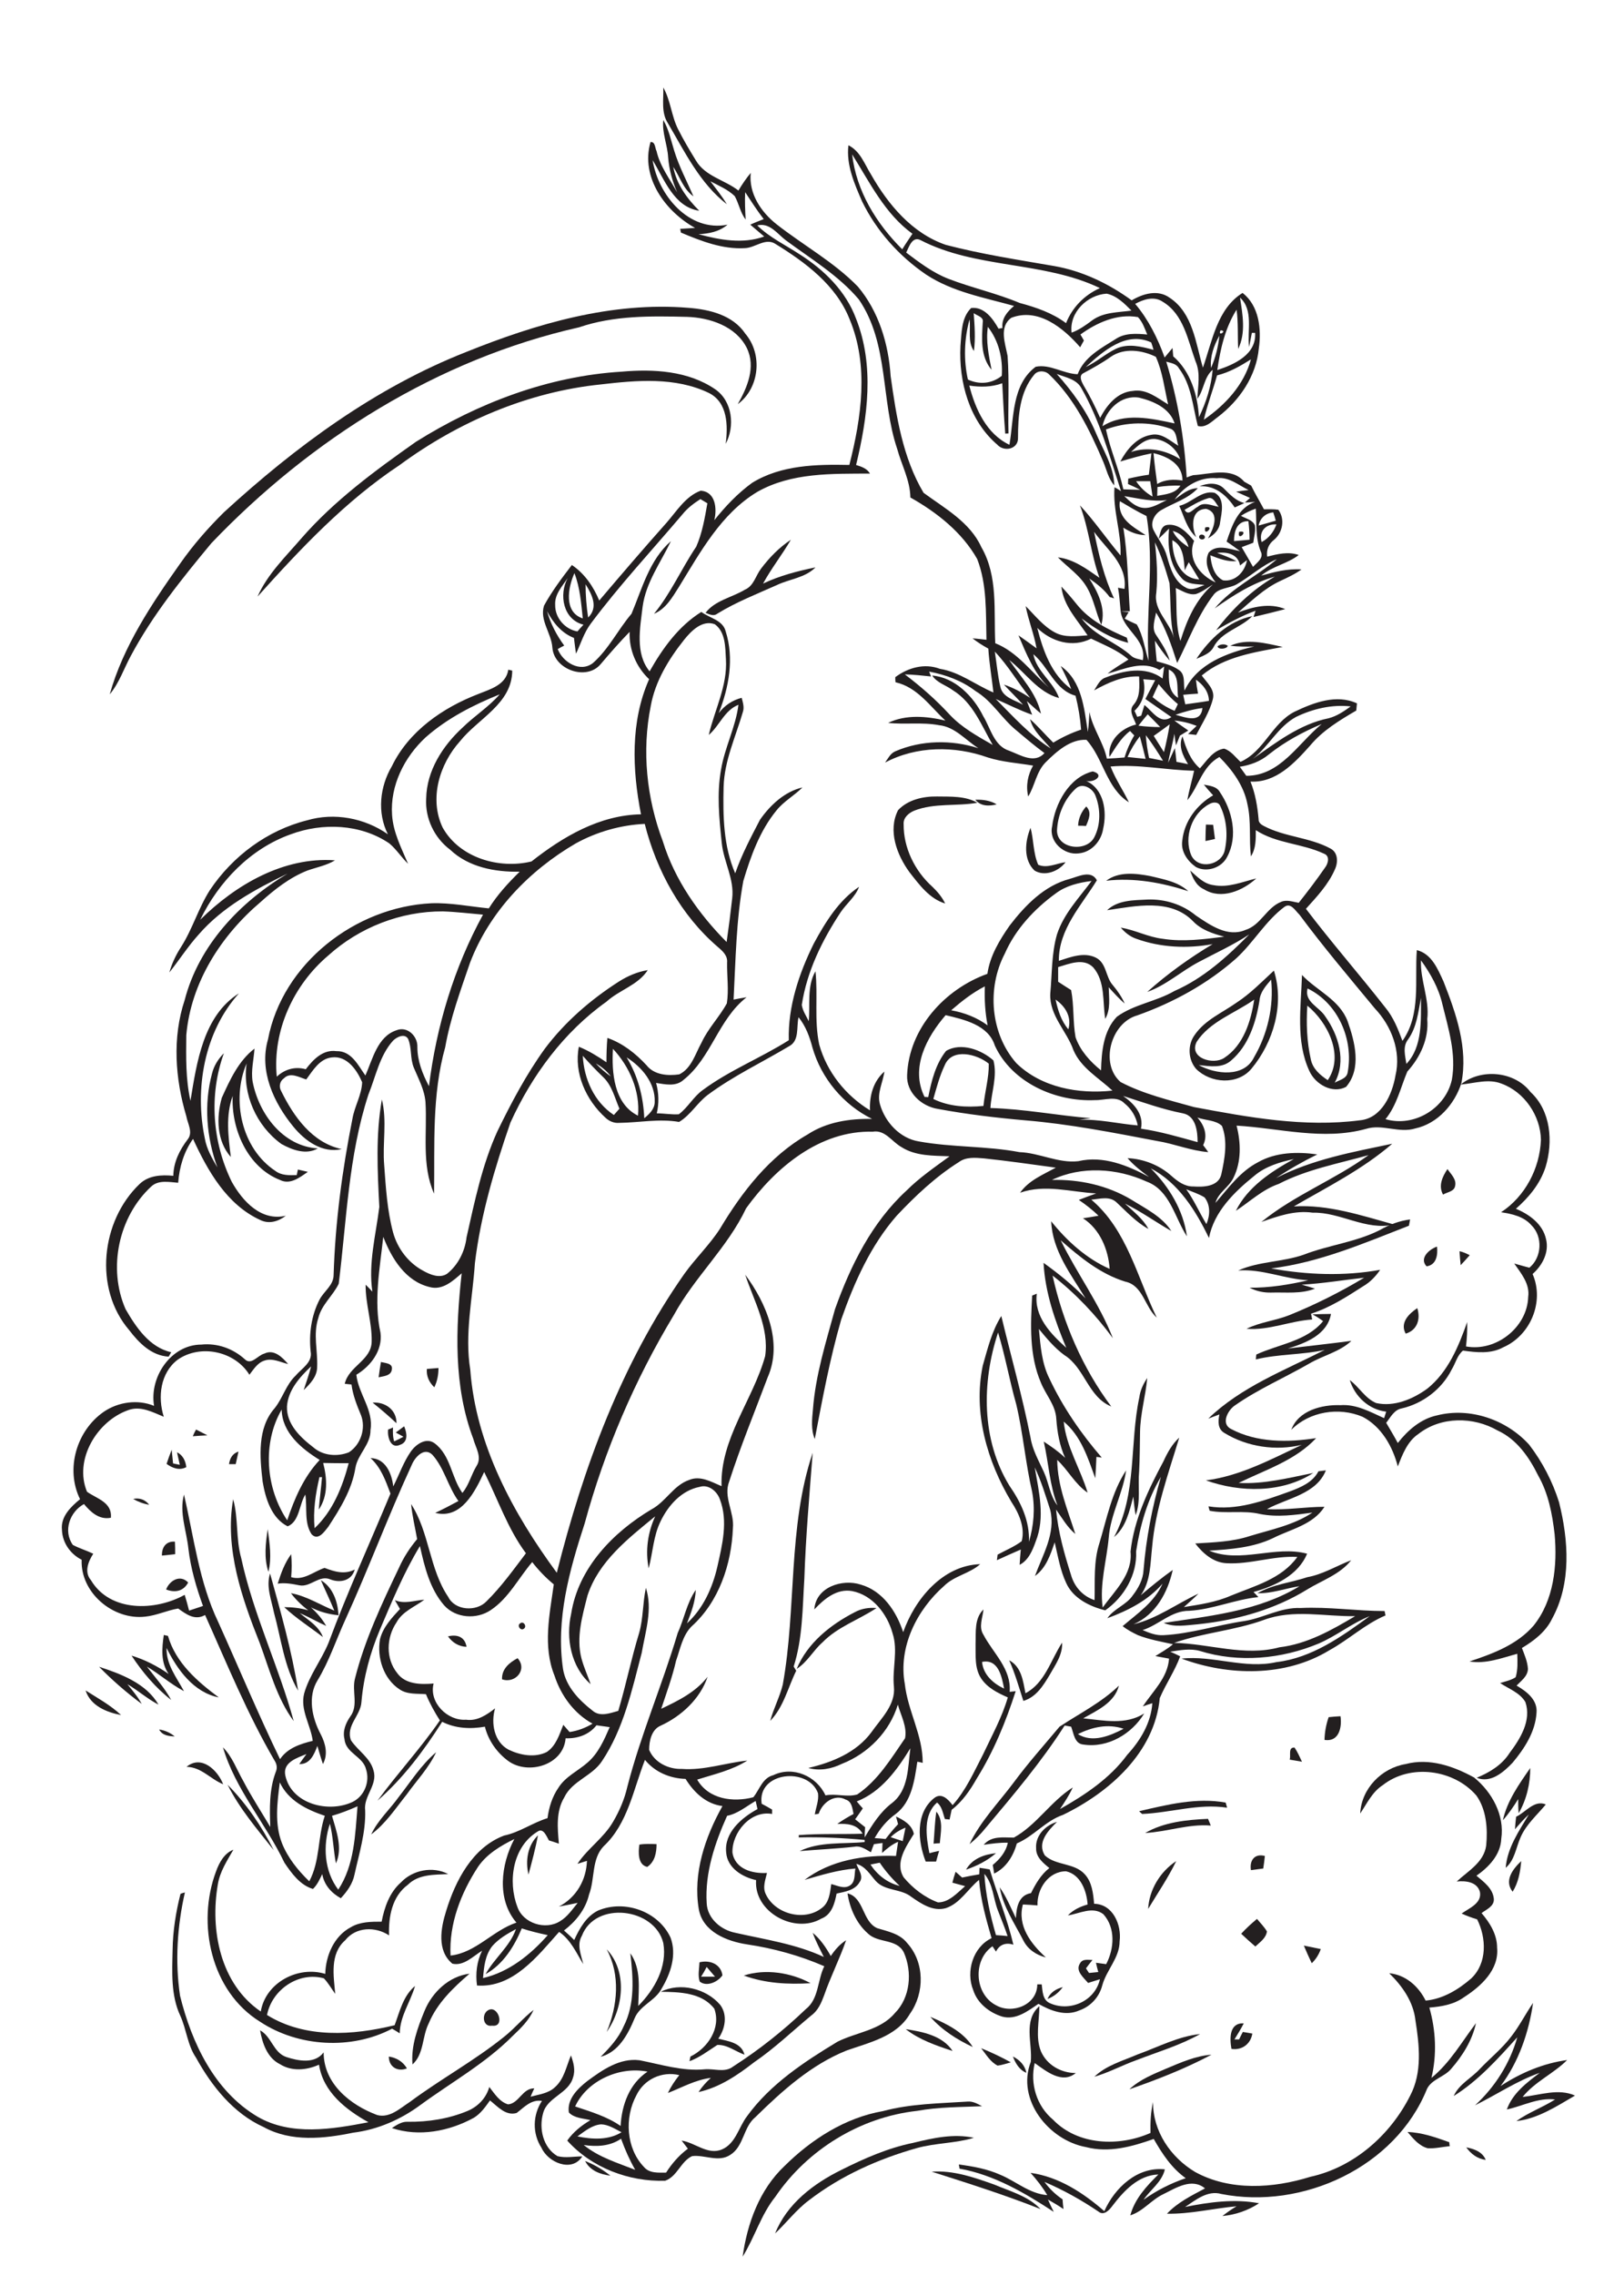 <?xml version="1.0" encoding="utf-8"?>
<!-- Generator: Adobe Illustrator 21.0.2, SVG Export Plug-In . SVG Version: 6.00 Build 0)  -->
<svg version="1.2" baseProfile="tiny" id="Layer_1" xmlns="http://www.w3.org/2000/svg" xmlns:xlink="http://www.w3.org/1999/xlink"
	 x="0px" y="0px" viewBox="0 0 700 980" overflow="scroll" xml:space="preserve">
<path fill="none" d="M520.5,214.8c-3.5,1-6.7,3.1-9.9,4.9c1.6,3,3.9-0.5,5.7-1.3c2.6-2.4,6-0.4,9,0.1C524,217,523,213.8,520.5,214.8
	z"/>
<path fill="none" d="M506.1,215c3.1-2.1,6.1-4.9,10-4.9c-4.2,4.6-10.5,6.3-15.7,9.4c-2.9,1.6-5,5.4-3.4,8.6
	c1.8,3.9,4.7,7.2,5.8,11.4c1.4,5,3.1,10.8,8.1,13.4c2.7,1.6,5.6-0.1,8.1-1.1c-3.4-0.5-7.5-0.1-10-3.1c-5.3-5.7-6-13.8-5.3-21.2
	c-1.5,1.5-3,3-4.5,4.4c0.8-2.2,0.8-5.6,3.8-6c4.9-0.6,8.5,3.5,11.5,6.9c-3.1,7.7,2.5,14.9,9.3,17.9c-2.8-3.6-5.2-8.5-3-12.9
	c3.5-3.8,9.1-1.4,13.5-0.6c-1.9-1.4-3.9-2.7-5.8-4.1c2.3-6.8,4.8-14.5,12.3-17.1c-1.5,0.1-2.9,0.2-4.4,0.3c0.6-0.5,1.7-1.5,2.2-2
	c-2-0.9-4-1.8-6-2.7c1.8-0.2,3.6-0.5,5.4-0.7c-4.4-2.1-8.4-5.8-13.7-5.1C517.2,205.3,510.5,209.4,506.1,215z M519.3,231.7
	c-0.5,1.3-2.8,0.8-2.4-0.7C517.3,229.7,519.7,230.3,519.3,231.7z M519.5,227.2C524.1,226.1,518.5,231.8,519.5,227.2L519.5,227.2z
	 M525.9,224.9c-0.3,3.1-2.6,5.4-5.2,6.9c2.3-3.8,5.4-10.9-0.8-12.7c-6.6,0.2-6.4,7.7-4.3,12.2c-3.9-3.5-5.1-8.8-7.3-13.5
	c5.3-1.2,9.6-6.9,15.3-5.6C528.1,214.8,526.6,220.8,525.9,224.9z M527.5,210.4c2.6,2.6,5.1,5.4,8.9,6.3c-1.4,0.6-2.8,1.3-4.2,1.9
	c-3.5-5.3-8.4-9.6-15.1-9.1C520.3,208.1,524.8,207.6,527.5,210.4z"/>
<path fill="none" d="M538.1,224.5c-5-0.2-6.2,4.5-6.2,8.6c2.2-0.2,4.4-0.4,6.7-0.6C538.6,229.8,538.5,227.2,538.1,224.5z
	 M534.1,229.1C538.8,228.1,533.1,233.8,534.1,229.1L534.1,229.1z"/>
<path fill="none" d="M493.1,218.9c3.6,0.2,6.7-2,9.9-3.4c-6.2,0.8-12.3-0.7-18.3-1.7C487,216,489.6,218.6,493.1,218.9z"/>
<path fill="none" d="M489.7,207.3c1.9,2.7,4.2,5,7.1,6.6c-0.3-2.2-0.6-4.4-1-6.6C493.7,207.3,491.7,207.3,489.7,207.3z"/>
<path fill="none" d="M508.8,209.1c-3.3-0.1-6.6,0.1-9.9,0.6c0,1-0.1,2.9-0.1,3.8C502.5,212.9,506.7,212.6,508.8,209.1z"/>
<path fill="none" d="M516.9,249.6c-1.5-2.5-3-4.9-4.5-7.4c-0.6,1.2-1.1,2.4-1.7,3.5c-0.5-4.8-0.5-10.6-5.5-13.1
	C505.3,239.8,508.4,249.3,516.9,249.6z"/>
<path fill="none" d="M512.3,235.7c-0.8-3.5-3.3-6-6.8-7C506.9,231.8,509.6,233.9,512.3,235.7z"/>
<path fill="none" d="M540.9,226.3c0.4,2.5-0.4,5-0.7,7.5c-1.7,0.6-3.3,1.3-5,1.9c1.6,2.8,3.3,5.7,4.9,8.5c1.7-1.9,4.8-3.9,3.3-6.7
	c-2.4-5.9-1.7-12.2-2.2-18.4c-2.2,0.8-4.4,1.8-6.4,3.1C536.9,223.4,539.9,223.9,540.9,226.3z"/>
<path fill="none" d="M506.8,253.3c0.5,7.6-0.4,15.4,2,22.8c2.8-9.1,6.7-18,14.1-24.3c-2.4,1.4-4.6,3.2-7.3,4.1
	C512.4,256.5,509.6,254.5,506.8,253.3z"/>
<path fill="none" d="M496.8,300.4c2.9,2.3,6,4.5,9.5,5.9c0.5-1,0.9-2,1.4-2.9c-3.2-2.5-5.8-5.5-8.3-8.6
	C498.6,296.6,497.7,298.5,496.8,300.4z"/>
<path fill="none" d="M461.6,296.7c-1.1-3.4-2.8-6.6-4.5-9.9c9.1,6.4,10,18.4,11.7,28.4c0.4-2.8,0.5-5.7,0.7-8.6
	c1.3,7.1,5.9,13,7.5,20.1c2.5-0.1,5.1-0.3,7.6-0.5c1-3.3,2.4-6.5,4.2-9.5c-0.6-0.6-1.2-1.3-1.8-1.9c-3.9,2.9-6.2,7.2-8.9,11.2
	c-0.8-7,5.2-12.5,11.5-14c-0.9-2.7-3.4-5.8-1.1-8.5c2.9-3.4,2.5-8,2.4-12.2c-7-0.4-13.4,2.6-19.4,6c1.3-2,2.2-4.5,4.6-5.4
	c7.9-3.1,17.6-5.3,24.9,0.3c0.2-1.7,0.5-3.5,0.7-5.2c-0.5,0.4-1.5,1.2-2,1.5c-7.3-4.1-15.1-0.4-22.4,1.6c2.8-2.4,5.9-4.1,9-6.1
	c-4.7-4.1-10.6-6.3-16.1-9c-8,4-17.1,1.3-23.3-4.7C449.5,280.2,453.2,290.5,461.6,296.7z"/>
<path fill="none" d="M524.6,238.3c2.9,1,5.7,2.1,8.4,3.5c-4,0.4-7.7-1.1-11.3-2.5c0.4,4.1,1.5,8.7,5.5,10.8
	c5.3,0.7,9.4-3.8,10.4-8.6c-1,0.8-2,1.5-3,2.3C533.8,238.8,528.9,237.7,524.6,238.3z"/>
<path fill="none" d="M548.8,220.7c-3.2,0.5-5.5,2.5-6.3,5.7c2.5-0.7,4.9-1.4,7.4-2.1C549.5,223.1,549.1,221.9,548.8,220.7z"/>
<path fill="none" d="M543.8,233.5c3.1-1.6,5.2-4.4,6.4-7.6C545.5,225.6,542.4,228.9,543.8,233.5z"/>
<path fill="none" d="M488.3,168.5c5.8-1,10.6,3,15.2,5.8c-1.5-6.9-2.4-14-5.3-20.5c-6-2.9-13.7-4-19.4,0c-3.8,2.6-7.9,4.8-11.9,7.1
	c-2,1.1-0.7,3.6,0.1,5.1c2.7,4.5,5.1,9.3,7.2,14.2C477.1,174.6,481.6,169,488.3,168.5z"/>
<path fill="none" d="M480.9,145.9c4-2.7,9.1-2.4,13.7-2c-1.2-2.5-2.1-5.4-4-7.5c-8.8-1.6-17.8,2.4-24.8,7.5c0.5,0.9,1,1.8,1.5,2.6
	c-0.6,1-1.1,2-1.6,2.9c-7.2-8.3-18.1-17.2-29.7-12.7c-5.4,3.9-2.5,11.1-1.6,16.4c0.8,11.1,0.1,22.3,0.4,33.4c-0.4,0-1.1,0.1-1.4,0.1
	c-0.6-7.2-0.9-14.5-1.3-21.7c-4.5,1.7-9.4,1.8-14.2,1c2.5,10.1,7.3,20.8,17.3,25.5c1.9-11.5,0.9-25.8,11.3-33.6
	c6.2-1.3,11.9,3,18.1,3.2C467.3,153.8,474.6,150,480.9,145.9z"/>
<path fill="none" d="M497.2,195.3c0.4,4.5,1,8.9,1.6,13.3c3.3-2.1,7.2-2.2,10.9-1.5C509.7,200,503.3,196.7,497.2,195.3z"/>
<path fill="none" d="M459.4,139.1c2.7-6.8,7.9-12.1,14.6-15.1c-24.4-11.7-53.3-8.1-77.4-20.7c-3.4-1.6-4.9,3.1-6.1,5.4
	c5.7,4.3,11.5,8.7,18.2,11.3c10.1,3.9,20.7,6.2,30.6,10.4C446.5,132.4,453.5,134.7,459.4,139.1z"/>
<path fill="none" d="M507.8,300.6c-0.5-4.2,0.8-10.1-4-12.2C503.8,292.8,503.5,298,507.8,300.6z"/>
<path fill="none" d="M431.9,161.9c0.5-7.5-1.3-15.1-6-21.1c-0.9,6.2,0.3,12.4,1.6,18.5c-4.9-5.8-4.2-13.5-3.8-20.5
	c0.4-2.3-2.5-2.8-3.9-3.9c0.4,5.4,0.8,10.9,0.1,16.3c-2.8-4-1.3-9.1-1.9-13.6c-2.3,8.4-2.6,17.4-0.6,25.9
	C422.3,165.7,427.6,165.2,431.9,161.9z"/>
<path fill="none" d="M506.3,182.4c-2.1-6.6-9.1-9.6-15.3-11.1c-7.7-1.4-14.2,5.2-15.8,12.3C484.6,177.6,496.1,180.2,506.3,182.4z"/>
<path fill="none" d="M494.3,222.3c-4-1.9-7.7-4.1-11.5-6.4c-1,7.6,5.8,11.1,11.1,14.6c-3.5,0-6.8-1.3-9.6-3.2
	c1.8,11.9,1.9,24,2.8,36c-1.3,0-2.6,0.1-3.9,0.1c1.1,0.1,2.3,0.2,3.4,0.3c-0.6,0.9-1.1,1.8-1.7,2.8c1.7,0.9,3.4,1.8,5.2,2.5
	c2.8,4.9,3.4,10.5,5.2,15.7C493.7,263.9,497.7,243,494.3,222.3z"/>
<path fill="none" d="M491.5,211c-1.8-0.8-3.6-1.6-5.3-2.5c0-0.6,0.1-1.8,0.1-2.3c3-0.7,5.9-1.3,8.9-1.7c0.4-3.1,0.7-6.1,1.1-9.2
	c-4.6,0.9-9,2.3-13.4,3.5c2.8-5.3,7.1-10.5,13.4-11.5c4.5-0.9,8,2.6,11.6,4.7c-0.9-2.5-0.5-6.4-3.6-7.4c-8.9-3-18.8-2.9-27.6,0.4
	c1.9,8.7,5.6,17,7.5,25.8C486.6,210.8,489,210.9,491.5,211z"/>
<path fill="none" d="M367.3,66.5c1.9,15.7,10.6,29.9,21.6,40.9c1.4-2.3,2.9-4.5,4.4-6.7C381.4,92.1,374.9,78.6,367.3,66.5z"/>
<path fill="none" d="M526.1,142.3C524.6,145.3,529.4,142.4,526.1,142.3L526.1,142.3z"/>
<path fill="none" d="M461.9,143.3c3.3-1.2,6.1-3.4,9-5.4c4.9-3.5,11.1-3.3,16.8-4.1c-3-3-6.3-6.4-10.7-7.3
	C468.7,127,460.8,134.6,461.9,143.3z"/>
<path fill="none" d="M541,143.4c-0.3,0-1,0-1.4,0c-0.4,2-0.8,4.1-1.2,6.1c-0.9-7,2-15.9-3.9-21.3c1.1,7.4,2.6,15.1-0.8,22.1
	c-0.3-5.6,0.1-11.3-0.7-16.9c-4.9,7.8-7,16.9-8.3,25.9C532.1,156.9,541.6,152.7,541,143.4z"/>
<path fill="none" d="M498,189.1c-4.3-0.3-7.5,3-10.4,5.6c7.3-2.4,14.8-0.9,21.2,3.1C507.1,193.1,502.8,189.6,498,189.1z"/>
<path fill="none" d="M518.9,180.8c9.2-6.3,17.3-14.9,20.3-26c-4.6,2.8-9.3,5.6-14.6,6.9C522.8,168.1,520.4,174.3,518.9,180.8z"/>
<path fill="none" d="M468,158.1c4.6-2.2,8.4-5.7,13.1-7.9c5.1-2.4,10.9-0.9,16.1,0.5c-0.3-1.1-0.6-2.1-0.9-3.2
	C485.4,142.5,475.6,151.3,468,158.1z"/>
<path fill="none" d="M505.2,149.8c0.1,1.2,0.2,2.4,0.3,3.6c7.5,6.5,10.5,16.6,11.1,26.2c3.1-6.4,5.3-13.3,5.9-20.4
	c-3.8,3.2-3.7,8.7-6.6,12.5c0.3-5.4,1.5-11-0.8-16.2c-3.3-9.1-5.1-20.2-14.1-25.6c-3.8-2.5-8.4-1-12.1,0.9
	c5.8,6.8,9.7,14.8,12.7,23.1C503,152.6,504.1,151.2,505.2,149.8z"/>
<path fill="none" d="M525.6,144.6c-2.4,4.2-4.1,9-3.6,13.9C523.9,154.1,525.1,149.4,525.6,144.6z"/>
<path fill="none" d="M497.8,233.6c0.8,7.2,1.3,14.5,0.6,21.8c-1.3,7.5,5.9,12.6,7.6,19.5c-1.8-7.8-1.2-15.8-1.9-23.7
	C502.4,245.3,500.5,239.3,497.8,233.6z"/>
<path fill="none" d="M144.7,802.7c-1.1-5.7-1.2-11.5-2.6-17.1c-3.1,9.3-2.5,20.4,3.6,28.4c7-10.6,7.3-23.7,8.3-35.9
	c-3.6,1.6-7.3,2.9-11,4.1C144.9,788.7,147.8,796,144.7,802.7z"/>
<path fill="none" d="M551.5,709.6c11.9-1.4,22.5-7.3,32.6-13.4c-13.1,0.2-26.6-3.1-39.3,1.6c-12.6,4.5-26.1,5.5-38.7,9.9
	C521.2,708.1,536.3,713.7,551.5,709.6z"/>
<path fill="none" d="M437.9,604.8c-2.8-10.2-4.7-20.6-7.8-30.8c-7.1,21.5-7.2,46.3,4.9,66c4.9,7.1,8.8,15.3,8.4,24.2
	c2.2-6.9,2.8-14.4,1.4-21.5C442,630.1,441,617.3,437.9,604.8z"/>
<path fill="none" d="M206.2,804.1c-7.4,11.3-12.7,24.6-11.9,38.3c10.9-1.2,18.2-10.8,28.4-14.2c-8.7-10-6.8-25.1-0.9-36
	C215.9,795.1,210,798.6,206.2,804.1z"/>
<path fill="none" d="M511.3,512.3c3.4,4.7,5.7,10.1,8.7,15c1.6-3.7,1.8-8.2-0.8-11.5C516.8,514.3,513.9,513.4,511.3,512.3z"/>
<path fill="none" d="M625.8,465c2-11-1.5-22-4.1-32.6c-1.6-6.9-5.1-13.1-9.2-18.8c-0.4,8.6,3.7,16.7,2.7,25.3
	c0.7,8.5-3,16.4-8.6,22.6c-2.9,6.9-4.5,14.5-9.4,20.5C609.4,485.6,623.1,477.5,625.8,465z"/>
<path fill="none" d="M209.4,850.4c3.8-6.9,10.4-11.8,13.1-19.4c-3.7,2-7.4,4.1-10.2,7.3c-3.1,3.9-3.6,9-4,13.8
	c11.1-2.7,20.4-10.1,27.9-18.5c-3.8-0.8-7.6-1.7-11.2-2.9C221.7,838.4,216.9,846.2,209.4,850.4z"/>
<path fill="none" d="M518.3,305c-4,0.4-7.8,1.6-11.6,2.9C511,309.1,517.6,311.8,518.3,305z"/>
<path fill="none" d="M434.3,834.1c-1.3-3.8-2.8-7.4-4.2-11.1c-2-5.2-2-11.3-5.9-15.7c0.5,9,2.5,17.8,5,26.4
	C431,833.8,432.7,833.9,434.3,834.1z"/>
<path fill="none" d="M247.9,907.3c6.7,2.3,13.6,4.3,19.6,8.4c0.5-9,3.8-18.2,11.6-23.4C267.1,890,253.1,896.1,247.9,907.3z"/>
<path fill="none" d="M332.7,779.5c0,0.5,0,1.4,0,1.9c-9.3-1.7-17.4,7.9-17.1,16.6c1.1,7.2,8.7,9.2,14.9,8.8c-0.7,3-1.9,6.2-0.5,9.2
	c4.1,8.5,16.5,11.9,24,6c3.4-2.4,3.7-6.7,4.2-10.4c2.5,0.7,5.4,2.3,7.9,0.7c2.6-1.5,2-4.9,2.5-7.4c-7.5,0.7-14.7,2.9-21.9,4.9
	c11.2-8.5,25.6-10.8,39.4-10.3c0.3-2,0.6-4.1,0.9-6.1c-2.6,1.1-4.9,2.9-6.9,4.8c0.1-1.4,0.1-2.8,0.2-4.3c-1.3,0.1-2.5,0.3-3.7,0.5
	c-0.4,1.1-0.8,2.3-1.3,3.5c-2.2-1.2-4.4-2.9-7-2.4c-7.9,0.9-15.8,1.2-23.7,1.9c8.6-4.1,18.7-2.9,28-3.9c0-0.2,0-0.7,0-0.9
	c-9.4-0.8-18.9-1.3-28.4-1.1c0-0.3,0-0.7,0-1c9.2-0.7,18.3-0.4,27.5-0.6c-2.3-4-6.7-4.4-10.9-4.2c2.2-1.6,4.6-3,7-4.3
	c-0.5-2.3-0.7-5.4-3.4-6.2c-4.9-2.6-10.1,1.4-11.6,6.1c-0.4,0.1-1.3,0.2-1.7,0.3c0.6-3,1.8-6,1.4-9.1c-4.1-11.5-26.3-9.3-24.4,4.4
	C329.7,777.8,331.2,778.7,332.7,779.5z"/>
<path fill="none" d="M268,918.6c-2.8-1.4-5.6-3.3-8.8-3.4c-3.9,0.3-7.1,3-10.2,5.2C255.2,921.7,262.3,922.1,268,918.6z"/>
<path fill="none" d="M527.7,455.7c8.3-5.4,11.4-15.8,12.9-25.1c-8.3,5.9-19.1,9.3-24.8,18.2C512.3,455.8,523,458.9,527.7,455.7z"/>
<path fill="none" d="M251.6,924c6.4,5.3,14.6,7.6,22.2,10.7c-2.4-4.3-4.4-8.7-6.1-13.3C263,924.6,257.1,924.8,251.6,924z"/>
<path fill="none" d="M372.9,787.1c-0.1,1.5-0.1,2.9-0.2,4.4c3.2-5.5,6.7-11,11.9-14.9c7.1-5.7,6.7-15.4,7.8-23.5
	c-5.8,9.3-12.6,18.7-23.1,22.9c0.9,1,1.8,2.1,2.6,3.1c-1.1,1.5-2.2,3.1-3.3,4.7C370,784.8,371.5,786,372.9,787.1z"/>
<path fill="none" d="M390.3,787.3c-2.4,0.9-4.6,2.3-6.4,4.1c1.7,0.6,3.5,1.1,5.2,1.7C389.5,791.2,389.9,789.3,390.3,787.3z"/>
<path fill="none" d="M379.2,802.4c-1.3,0.3-2.7,0.5-4,0.8c3,4.5,7.3,7.9,12.6,9.2C384.6,809.4,381.7,806,379.2,802.4z"/>
<path fill="none" d="M612.5,429.8c-1.2,6.2-1.9,12.7-5.6,18c-2.4,3.1-1.2,7-0.7,10.4C613.3,450.7,612.4,439.3,612.5,429.8z"/>
<path fill="none" d="M455,430.7c1,4.6,2.5,9.1,5.5,12.8C462,438.1,459.3,433.6,455,430.7z"/>
<path fill="none" d="M501.7,324c1-4,1.9-8,2.5-12c-2.3,1.7-4.6,3.4-6.9,5C498.7,319.3,500.2,321.7,501.7,324z"/>
<path fill="none" d="M494.7,307.8c-1.4,1.6-2.7,3.2-4,4.9c3.1,0.3,6.3,0.6,9.4,0.6C498.3,311.4,496.5,309.6,494.7,307.8z"/>
<path fill="none" d="M582.2,304.2c-8.1-0.8-16.3,1-23.5,4.5c-7.8,4.2-11.8,12.7-18.7,18c10.1-7.1,20.3-15,32.7-17.5
	C576.3,308.4,579.3,306.3,582.2,304.2z"/>
<path fill="none" d="M569.7,311.9c-8.1,3.4-15.9,7.6-22.8,13.1c-3.6,3-8,4.6-12.5,5.3c1,1.3,1.9,2.6,2.8,3.9
	C552,334.2,559.6,320.2,569.7,311.9z"/>
<path fill="none" d="M521.1,301.8c-0.2-3.9-2.5-7-5.6-9.1c0.2,2,0.5,4,0.9,6c-2.1,0.2-4.2,0.3-6.3,0.5c0.3,1.4,0.6,2.7,0.9,4.1
	C514.3,302.9,517.7,302.4,521.1,301.8z"/>
<path fill="none" d="M493.8,326.9c-0.8-3.3-1.6-6.5-2.5-9.8c-2.1,2.8-3.9,5.8-5.3,8.9C488.6,326.4,491.2,326.7,493.8,326.9z"/>
<path fill="none" d="M498,293c-1.7-0.2-3.4-0.3-5.1-0.4c1.2,5,0,10.1-3.8,13.6c0.4,0.9,0.8,1.8,1.2,2.6c0.4-0.1,1.3-0.4,1.7-0.5
	c0.4-1.5,0.8-3.1,1.4-4.6c3.5,2.6,6.6,8.6,11.7,5.2c-3.7-2.6-7.5-5.1-11.2-7.8C495.2,298.4,496.6,295.7,498,293z"/>
<path fill="none" d="M516.2,492c0-4.7-0.7-11.3-6.3-12.4c-8.8-1.7-17.2-4.8-25.8-7.5c4.7,3.3,9,7.9,7.7,14.1
	C500.1,487.4,508.2,489.8,516.2,492z"/>
<path fill="none" d="M542.9,430.8c-1.5,9.5-4.7,19.5-12.2,25.9c-3.9,3.4-9.3,2.5-14,2c7.2,4.1,19.5,5.5,23.8-3.3
	c5.9-10.1,8.6-21.9,7.4-33.5C545.7,424.5,543.2,427.3,542.9,430.8z"/>
<path fill="none" d="M572.3,465.3c7.2-10.5,0.1-24.9-8.8-32.1c-0.5,7.7-0.2,15.6,1.5,23.1C565.7,460.4,569,463.1,572.3,465.3z"/>
<path fill="none" d="M553.6,390.7c-8.2,6.1-13.3,15.3-20.8,22.2c-12.4,10.9-27.2,19-42.7,24.6c-11.3,3.1-16.2,20.9-7.2,28.7
	c9.9,5.2,21,7.8,31.7,10.8c23.5,4.3,47.5,8.8,71.4,5.7c9.4-0.8,14-11.1,15.4-19.3c2.5-10.4-1.7-21.3-8.9-28.9
	c-11-13.4-22.2-26.5-32.6-40.4C558.3,392.5,556.4,388.8,553.6,390.7z M539.3,460.3c-5.9,7.1-17.5,6.4-23.8,0.1
	c-3.5-4-3.8-10.3-0.7-14.6c4.4-6.5,11.9-9.6,18.1-14c6-3.8,10.9-9,16.1-13.8C553.6,432.5,548.9,448.9,539.3,460.3z M561.2,420
	c6.4,6.8,16.2,10.6,19.7,20c3,8.8,6.1,20.3-0.7,28.2c-5.8,3.1-13.2-1.2-15.7-6.8C558.4,448.5,560.7,433.8,561.2,420z"/>
<path fill="none" d="M571.3,437.7c5.7,8.1,9.2,19.3,4.1,28.6c2-1.2,5.2-1.7,5.6-4.5c2.6-14.1-4.1-29.8-17.3-36.1
	C562.1,431.6,568.6,433.7,571.3,437.7z"/>
<path fill="none" d="M454.9,384.9c-9.2,6.7-17.3,15.3-21.9,25.9c-7.8,14.8-6.2,34.5,5,47.2c10.8,10.6,26.8,13.4,41.4,11.8
	c-5.9-5.5-13.5-9.7-16.8-17.4c-2.9-8.3-10.4-15-10-24.3c0.8-8.6,0.5-17.3,2.8-25.6c2.8-8.9,9.5-15.6,14.9-23
	C464.9,380.2,459.4,381.6,454.9,384.9z"/>
<path fill="none" d="M410,435.2c5.6,1.1,11.1,3.1,15.7,6.5c-1.1-5.5-1.4-11.2-1.2-16.8C419.2,427.6,414.5,431.3,410,435.2z"/>
<path fill="none" d="M490.4,484.9c-0.8-3.8-2.7-7.1-5.7-9.5c-3.4-3.5-8.5-1.3-12.7-1.4c-17,0.8-35.8-7.5-43.2-23.5
	c-2.8-8.9-13.2-11.3-21.2-13.1c-8.2,9.5-15.3,22.7-9.1,35.2c0.4,0,1.2,0.1,1.6,0.1c1.4-6.9,3.2-14.3,7.7-19.9
	c6.4-3.8,15.2-0.6,20.4,4.1c1.8,6.7-0.8,13.7-1.3,20.5c14.5,0.4,28.9,3.2,43.3,4.5c-1.6,0.3-3.3,0.5-4.9,0.7
	C473.7,482.1,482,484.2,490.4,484.9z"/>
<path fill="none" d="M407.1,459c-2.3,4.6-3.6,9.6-4.9,14.5c6.7,3.3,14.3,3.7,21.6,3c0.6-6.1,2.4-12.1,2.3-18.2
	C421.1,454,410.3,451.3,407.1,459z"/>
<path fill="none" d="M495.3,326.5c2,0.4,4,0.8,6,1.2c-2.3-3.7-4.7-7.4-7.4-10.9C494.1,320,494.6,323.3,495.3,326.5z"/>
<path fill="none" d="M295.2,549.2c4.9-6.7,10.9-12.5,15.4-19.5c9.5-15.9,21.4-31.2,37.7-40.5c8.1-5.4,18.1-6.9,27.8-6.7
	c-12.4-6.1-21.8-17.5-25.7-30.7c-1.3-4.7-2.9-9.3-6-13.1c-1.1,4.2,0.4,10.1-4.1,12.5c-11.7,6.9-24.1,12.8-35.1,21
	c-4.5,3.4-7.4,8.7-12.3,11.6c-8.6-1.5-17.2,0.3-25.8,0.4c-2.2,0.2-4.3-0.7-5.9-2.2c-8.3-7.6-13.7-19.2-11.5-30.6
	c4.2,1.7,8.1,4.1,11.9,6.7c0-3.5,0.1-7,0.4-10.5c6.6,2.3,12.2,6.7,16.9,11.8c3.3,4.1,9.3,4.6,14.1,3.9c5.3-2.6,7-8.9,9.6-13.7
	c2.9-6.1,7.7-11.1,10.9-16.9c0.9-5.8,0-11.7,0.1-17.6c0.4-2.9-1.9-4.9-3.9-6.6c-15.9-13.7-26.5-32.9-31.6-53.1
	c-10.4,0.5-20.6,3.4-29.7,8.4c-20.1,11.7-37.2,29.4-45.6,51.4c-4.1,11.9-8.5,23.8-10.7,36.4c-5.8,20.5-4.5,42-4.8,63.1
	c-5.5-12.4-2.9-26.3-3.7-39.4c-0.4-5.3-3.1-10-5-14.8c-1.6-4-0.8-8.5-2.5-12.5c-1.6-2.4-5-0.8-6.5,0.8c-5.8,6.5-7.4,15.3-10.6,23.2
	c-8.6,26.3-9.4,54.3-12.8,81.5c-2.5,5.2-7.5,9-8.8,14.8c-2.3,6.8-0.3,14-0.5,21c0,4.2-3,7.3-5.8,10c1.1-3.4,2.4-6.7,3.2-10.2
	c-4.9,4.5-9.9,10.2-10.4,17.2c-0.2,7.7,5.8,13.4,11.4,17.7c4.1,3.6,10.4,4.1,15.3,2.1c5.1-3.3,7.4-10.3,5.2-16
	c-1.7-4.3-3.5-8.6-4.1-13.2c-1-0.1-2-0.2-2.9-0.3c1.7-7.5,11.5-10.1,11.6-18.2c0.1-8.3-2.7-16.3-2.6-24.5c1,1,1.9,2,2.9,3
	c-1.9-12.3,1.5-24.4,3-36.5c-0.8-15.4-1.6-31,1.1-46.3c2.2,9.3,0.2,18.9,1,28.3c0.8,9.7,1.3,19.5,3.8,28.9c1.9,7,6.6,13.2,13,16.6
	c3,1.7,7.1,3.4,10.3,1.3c4.8-3.8,7.7-9.7,8.4-15.7c3.5-15.5,6.7-31.2,13.3-45.7c5.9-12.3,12.3-24.4,20.4-35.5
	c8.7-11.6,19.8-21.2,32-29c3.8-2.4,8-4.2,12.4-4.9c-4.2,6.5-12.3,8.5-17.8,13.6c-18.4,13.1-32.2,31.6-41.4,52.1
	c-6.8,19.7-12.9,39.8-15.3,60.5c-1,15.3-4.5,30.6-2,45.9c2.4,32.6,18.6,62.1,37.5,88C251.6,632.6,268.1,587.8,295.2,549.2z"/>
<path fill="none" d="M264.7,480.4c0.8-0.9,1.6-1.8,2.4-2.7c-2-4.7-3.2-10-7-13.6c-3-3-6-6-8.8-9.1
	C251.8,464.8,256.2,474.8,264.7,480.4z"/>
<path fill="none" d="M137.4,650.3c0.4-4.7,1.1-9.3,1.4-14c-0.3,0-0.8,0-1.1,0c-1.7,7.2-2.8,14.6-2.1,22c7.9-7.4,12-17.8,14.6-28
	c-3.7,0-7.3,0-11-0.1C141,636.8,141.5,644.3,137.4,650.3z"/>
<path fill="none" d="M275,480.5c1-10.6-3.7-21.1-10.8-28.8C263.6,461.9,264.6,475.5,275,480.5z"/>
<path fill="none" d="M302.8,263.6c3.5,2.7,9.2,3.4,10.5,8.4c3.7,11.6,1.4,24.1-3,35.2c2.5-3.3,5.9-5.6,9.9-6.6c0.4,2,1.2,4,0.5,6.1
	c-3.1,10.7-8,21-8.3,32.3c-0.3,12.5-0.1,25.5,5,37.2c2.8-8,6.7-15.6,10.7-23.1c4.4-6.4,10.5-12.2,18.3-13.9c-3.5,3.5-8.1,6-11.2,9.9
	c-7.2,8.8-11,19.6-14.3,30.4c-3,16.9-3.3,34.1-4.2,51.1c1.9-0.4,3.7-0.7,5.6-1c-12.1,9.5-15.2,26-27.2,35.6c-3.3,3-7.8,1.9-11.8,1.3
	c1.2,4.3,1.3,8.8,0.3,13.1c3.2,0,6.3,0.6,9.5,0.4c3.9-3,6.3-7.6,10.4-10.5c11.5-8.5,24.9-13.8,37-21.4c-0.4-14.5,4.3-28.8,10.8-41.7
	c4.9-9.2,10.6-18.5,19.5-24.4c-1.6,4.3-5.4,7.2-7.9,10.9c-8,12.1-14.6,25.5-16.8,40c0.4,2.5,2,4.7,3,7c0.7-7.2-0.9-15,2.9-21.5
	c1.2,10.5-0.6,21.1,1.6,31.5c3.3,11.8,11.5,22,21.9,28.4c-0.3-6.2,1.4-12.5,6.2-16.7c-0.6,4.7-3.3,9.3-1.9,14.1
	c2.2,7.8,8.6,14.8,16.8,16c14.3,2.6,29,1.9,43.3,4.6c8.6,0.3,16.8,4.9,25.4,3.9c10.7-2.5,21.3,1.8,30.5,6.8c-3.3-2.4-6.6-5-9.3-8.1
	c7,0.3,13.8,3,19,7.7c2.6,2.3,5.7,4.6,9.4,4.5c4.3,0.3,10.7,0,12-5.1c1.5-6.8,2.8-14.3,0.3-21c-2.8-2.6-7.1-2.3-10.6-3.6
	c3,3.3,4.6,7.7,2.5,11.9c0.7,1,1.4,2,2.2,3c-7.6-0.7-14.7-3.6-22.1-4.8c-18.9-3.5-37.7-7.3-56.9-8.9c-12.6-1.1-25.1-2.6-37.5-4.9
	c-7.1-1-13.7-7-13.3-14.6c0.8-20.1,16.2-37,34.6-43.6c1.1-7.7,5.2-14.5,9.6-20.8c6.7-8.7,15-17.2,25.9-20.1c3.8-1,9.2-4,11.7,0.6
	c-6.6,10.9-16.5,21.1-16.4,34.7c5-1.6,10.8-3.9,15.9-1.4c4.6,2.3,4.2,8.3,7.3,11.8c2,2.4,3.9,5,5.2,8c-2.5-2.2-4.7-4.6-6.9-7
	c0,4.6,0.8,9.5-1.5,13.6c-1.2-7.4,0.1-16.1-5.2-22.2c-4.1-4.2-10.3-1.6-15.1-0.1c0,2.1,0,4.2,0,6.3c1.9,1.2,3.7,2.4,5.6,3.6
	c1.3,6.7,0.7,13.6,1.9,20.3c2,5.8,6.3,10.5,11,14.3c0.2-8,0.9-17,6.8-23.1c7.4-5.4,16.9-6.6,24.8-11.1c12.5-5.4,22.8-14.8,32.3-24.4
	c-7,4.5-14.5,8-21.8,11.9c-7.6,4-14,10-22.2,12.9c8.7-7.8,18.2-14.6,28.2-20.6c-10.9,2.1-22.4,1.5-32.9-2.3
	c-2.7-0.9-4.9-2.7-6.7-4.8c6.2,1,11.8,4.1,18.1,4.8c8.8,1.4,17.7,0.1,26.5-0.9c-4.9-1.4-9.9-3-13.5-6.7c-9.7-9.9-24.8-6.5-37-4.7
	c4.6-4.5,11.4-4.4,17.4-4.6c7.5-0.3,15,2.1,20.9,6.9c6,4.1,13.7,9.5,21.3,6.2c6.6-2,9.1-9.5,15.4-12.1c2.5-1,5.1,0,7.6,0.4
	c3.9-4.9,7.7-9.9,11.3-15.1c1.4-1.8,2.2-5.1-0.5-6.1c-9.4-4.4-20.5-4.2-29.3-10.1c0,3.9,0.1,8-2.1,11.3c-0.9-7.4,0.2-15-1.5-22.4
	c-1.5-8-6.4-14.8-12.1-20.4c-7.4,4.1-8.8,12.7-13.8,18.6c0.7-4.3,2-8.5,2.9-12.7c-12-0.2-24-3-36-1.8c2.2,5.4,5.4,10.2,7.9,15.4
	c-9.8-6-11-18.9-18.3-26.9c-6.9-0.4-13,5-17.6,9.7c-4.1,4-4.6,10-7.5,14.7c-1.1-4.6-0.2-9.3,2.1-13.3c-6.5-1.1-13.2-1.5-19.5-3.5
	c-14.3-5.1-30.7-5-44.3,2.2c1.2-1.8,2.3-4,4.5-4.9c11.2-4.8,24.2-5,35.7-1.3c-5.5-3.5-10-9.2-16.9-9.9c-7.3-1.4-14.7-0.1-22-1
	c7.7-3.7,16.6-2.9,24.7-1c-6.6-6.1-12.1-14.4-21.5-16.5c0-0.5,0-1.6-0.1-2.2c5.5-4.1,12.6-6.1,19.2-3.6c8.5,1.4,15.3,6.9,23.1,10.2
	c-0.6-6.3-1.8-12.6-2.2-18.9c-2.4-1.3-4.6-2.7-6.8-4.4c2,0.2,4,0.4,6,0.6c-0.3-11.6,0.4-23.8-4-34.8c-6.6-11.5-17.4-20.1-28.8-26.5
	c0-7.4-3.8-14-5.7-21c-7.1-21.1-3.5-45.3-16.5-64.3c-8.8-10.4-20.7-17.5-31.5-25.5c-3.7-2.8-6.9-7.7-12.3-6.4
	c5.3,5.2,12.1,8.4,18.2,12.4c10.5,6.7,20,15.9,24.4,27.8c8,20.3,5,42.5,0,63c2.3,0.7,4.7,1.5,6,3.7c-16.4,0.1-33.8-0.6-48.6,7.9
	c-15.6,9.5-24.5,26-33.8,41c-2.8,4.5-5.6,9.4-10.7,11.5c7.3-8.9,11.8-19.4,18.2-28.9c2.5-5.9,3.6-12.4,4.8-18.7c-1-0.6-2-1.2-3-1.8
	c-2.8,1.8-5.5,3.9-7.6,6.4c-13.3,15.7-27.3,30.8-39.7,47.3c-2.9,3.9-4.2,8.6-6.3,12.9c-0.4-2.3-0.6-4.5-0.9-6.8
	c-5.4-2.1-9-6.6-11.6-11.5c1.5,5.4,4.1,10.4,7.4,14.8c-0.7,0.4-2.1,1.1-2.8,1.5c2.2,5.7,9.7,10.3,15.2,6c6.7-6,10.7-14.4,16.6-21.2
	c4.7-10.9,7.7-23.2,17-31.3c-4.4,9.3-10.7,17.8-12.2,28.2c-1.1,9.3-3.3,20.2,3.5,27.9C286.1,279.3,293.1,269.7,302.8,263.6z
	 M541.4,378.4c-5.8,5.3-15.1,9.3-22.5,4.7c-3.3-1.5-4.9-4.9-6-8.1c3,2.6,6,5.8,10.1,6.3C529.4,382.5,535.4,379.9,541.4,378.4z
	 M509.6,362.2c0.8-8.3,6.2-15.5,13.3-19.6c-1.4-1.5-2.7-3-4-4.6c2.5,0.5,5.5,0.7,6.9,3.2c5.5,7.9,8,19,3.2,27.8
	c-2.3,4.8-8.8,7-13.5,4.5C511.9,371,508.9,366.8,509.6,362.2z M495.9,377.4c5.7,1.4,11.8,2.4,16.3,6.5c-11.4-3.6-23.3-5.9-35.3-4.4
	C482.3,375.3,489.6,376.2,495.9,377.4z M453.5,356c1.2-9.9,7.3-21.2,17.5-23.7c5.4,1.4,0.8,5.1-2.8,4.1c7.7,3.5,9,13.2,7.3,20.6
	c-0.8,5.2-5,10.1-10.5,10.6C458.7,368.5,452,362.6,453.5,356z M444.2,356.6c1.5,5.2,1.2,10.9,3.3,15.9c3.8,1.7,7.9-0.6,11.8-1.1
	c-3,4-9,6.3-13.5,3.6C441,370.3,441.7,362.3,444.2,356.6z M429.6,346.5c-3.3,0.9-6.9,0.9-9.2-2C423.6,344.4,426.9,344.8,429.6,346.5
	z M387.2,349.2c4.2-4.5,10.8-6,16.8-5.9c5.9,0.1,12.1-0.3,17.4,2.7c-9,1.6-18.5,0-27.2,3.4c-2.4,0.9-4.8,2.9-4.6,5.8
	c-0.1,10.2,4.8,20.2,12.4,27c2.3,2,4.2,4.4,5.5,7.2c-6.8-2.1-11.2-8-15.4-13.3C386.7,368.5,382.7,358,387.2,349.2z M321.1,254.1
	c3.8-1.6,4.6-6,6.9-9c3.6-4.8,7.8-9.2,12.9-12.5c-3.8,6.4-8.4,12.3-12,18.9c7.1-3.4,14.9-5.4,22.6-7c-4.5,4.5-11.1,4.9-16.6,7.6
	c-8.7,3.9-17.6,7.4-25.8,12.4c-1.5,1.3-3.4,0.3-5-0.2C308.2,258.7,315.5,257.5,321.1,254.1z"/>
<path fill="none" d="M121.4,607.2c-8.4,14.6-6.9,34,2.4,47.7c3.1-9.4,7.1-18.7,13.9-26C130,624.1,121.5,617.1,121.4,607.2z"/>
<path fill="none" d="M313.1,405.8c0.9-6.3,1.7-12.5,2.4-18.8c1.1-8.3-3.7-15.8-4.5-23.9c-1-10.5-2.2-21.2-0.3-31.6
	c1.5-9.5,6.3-18.3,7.5-27.9c-6.1,2.4-8.1,9-12.8,13c2.5-10.9,8.1-21.1,7.4-32.6c-0.3-5.2-0.1-11.8-4.8-15.1c-5.4-2-10.2,3-13.3,6.8
	c-6.6,8.3-12.4,17.8-14.3,28.4c-3.9,19.4-1.7,39.8,5.2,58.3C290.7,379,300.9,393.6,313.1,405.8z"/>
<path fill="none" d="M171.1,443.9c4.6-1.9,9.1,2.7,9,7.2c0,6,2.1,11.7,5,16.9c3.2-25.8,10.8-51.1,23.3-73.9
	c-5.8-0.5-11.5-1.2-17.3-1.4c-18.1-0.1-36,6.8-49.4,19c-15,12.6-24.1,32.4-22.2,52.2c3.4-3.2,7.9-4.5,12.5-3.2
	c3.1-4.2,7.4-8.5,13.2-7.8c6.5-0.3,9.4,6.2,12.7,10.6C160.8,456.4,162.9,446.6,171.1,443.9z"/>
<path fill="none" d="M263.3,463.8c-1.8-2.3-4-4.2-6.5-5.6C258.8,460.2,261,462.1,263.3,463.8z"/>
<path fill="none" d="M304.6,847.3c-0.8,1.4-1.5,2.8-2.3,4.2c2,0,4,0,6,0C307,850.1,305.8,848.7,304.6,847.3z"/>
<path fill="none" d="M484.3,744.7c-6.7-2.3-13.5-0.8-19.7,2.3C470.8,751,478.3,747.8,484.3,744.7z"/>
<path fill="none" d="M282.2,474.7c0.3-8.1-5.6-15.1-12.1-19.2c4.9,7.9,7.2,16.9,7.6,26.2C279.9,479.9,282.2,477.7,282.2,474.7z"/>
<path fill="none" d="M423.3,715.9c0.5,5.6,4.8,9.3,9.5,11.5C431.8,722.3,430.4,714.4,423.3,715.9z"/>
<path fill="none" d="M152,776c5.1-2.5,7.4-8.6,5.8-14c-1.3-5.6-8.8-7.1-9.3-13c-0.9-3.5,0.5-7,2.5-9.8c3.7-4.8,0.6-10.9,2-16.3
	c4.1-16.7,11.6-32.3,19-47.8c2.1-4.4,4.7-8.5,7.8-12.3c-0.9-5-2.1-10-2.6-15.1c7.9,12.2,7.8,27.9,16,40c2.9,6,12.1,6.5,16.5,1.9
	c6.4-6.2,11.6-13.5,17-20.7c-8-10.6-12.1-23.2-18-35c-3.9,8.3-9.8,20.5-21.1,17.6c3.3-1.7,6.7-3.3,10-5.1
	c-4.5-6.2-6.1-14.1-11.2-19.9c-3.6-3.6-7.7,1.2-9,4.5c-10.1,21.9-18.5,44.5-28.5,66.4c-4,8.7-7,17.9-12,26.2
	c-4.5,7.1-2.4,16.2,1.3,23.2c2.1,4,3.3,8.7,1,12.9c-0.9-2.6-1.6-5.2-2.4-7.8c-1.3,3.7-3.1,8-7.8,7.8c1-1.4,2.1-2.9,3.1-4.3
	c-3.9,1.6-10.4,3.5-9,9C125.8,776.9,141.8,780.9,152,776z"/>
<path fill="none" d="M121.5,793.9c2.6,6.3,6.9,11.8,11.8,16.5c4.7-8.7,3.6-19,6.7-28.2c-7.8-2.6-15.7-6.5-19.4-14.4
	C119.4,776.4,118.3,785.5,121.5,793.9z"/>
<path fill="none" d="M251.3,266.4c-0.7-6.6-1.2-13.3-3.6-19.5C244.8,253.1,242.9,263.7,251.3,266.4z"/>
<path fill="none" d="M248.8,272c0.9-1,1.8-1.9,2.6-2.9c-8.8-2.2-10.7-13-6.8-20.1c-2.3,3.6-5.6,7.1-5.5,11.6
	C239.1,266,243.4,271.1,248.8,272z"/>
<path fill="none" d="M471.6,360.6c2.8-5.4,2.7-12.2,0.5-17.8c-1.1-3.1-5.5-5.8-8.4-3.2c-5.1,4.6-7.8,11.6-8.3,18.3
	C455.6,365.8,468.3,367.2,471.6,360.6z M468.2,347.4c2.5,2.5,1.1,5.6-0.2,8.4c-0.8,0-2.5,0-3.4-0.1
	C464.8,352.5,466.1,349.7,468.2,347.4z"/>
<path fill="none" d="M527.9,366.2c1.4-6.3,0.9-13.3-2-19.2c-0.8-1.8-3.1-1.6-4.5-0.8c-7.6,3.9-11.3,14.4-7.9,22.1
	C516.6,374.7,526.5,372.6,527.9,366.2z M519.8,355.3c0.8,0,2.3,0.1,3.1,0.1c0.2,2,0.5,4.1,0.7,6.1c-1.4,0.3-2.7,0.6-4.1,0.9
	C519.6,360,519.7,357.6,519.8,355.3z"/>
<path fill="none" d="M441.1,303.6c-2.7-3-5.6-5.7-8.3-8.7c4,1.3,7.8,3.4,11.3,5.7c-5.2-6.5-9.4-13.8-15.2-19.9
	c0.8,5,1.3,10.2,2.4,15.2C432.2,300.5,437.5,301.6,441.1,303.6z"/>
<path fill="none" d="M442.6,301.9c0.8,2,1.6,3.9,2.3,5.9c-5.4-1.9-10.5-4.4-15.7-6.8c7.5,7.5,14.7,15.6,23.7,21.3
	c-3.3-3.9-7.5-7.4-8.9-12.6c3.5,3.2,6.6,6.8,10,10.1c3.8-2.3,7.8-4.2,12-5.6c-0.4-4.9-1.3-9.8-2.4-14.6c-9-2.5-11.6-12.4-18.2-17.9
	c1.5,7.5,8.7,11.8,11.1,18.9c-9.2-2.5-14.4-10.9-21.5-16.5c5,7.4,11.7,14.1,13.7,23.1C446.6,305.6,444.6,303.7,442.6,301.9z"/>
<path fill="none" d="M252.4,251.7c0,4.8,0.4,9.5,1.1,14.3C258,261.7,255.2,256.1,252.4,251.7z"/>
<path fill="none" d="M420.5,297.6c-5.8-4.5-12.8-7-20-8.4c0.2,0.5,0.6,1.6,0.8,2.1c-3.8-0.5-7.5-0.8-11.3-0.9
	c6.9,5.2,13.4,11,19.3,17.3c5.2,5.7,12,9.3,18.6,13.1c-4.9-8.4-8.6-18.2-17.1-23.5c-3-2.2-7-3.2-9-6.4c9.8,0.8,17.8,9,22,17.5
	c3.2,5.3,4.6,12.8,11.2,14.9c4.8,1.8,10.9,5.8,15.2,1c-4.1-3-8-6.3-11.9-9.6C431.8,309.6,427.7,302,420.5,297.6z"/>
<path fill="#231F20" d="M76.3,625.6c0.4,1.8,0.8,3.6,1.2,5.4c-1-0.2-1.9-0.4-2.9-0.6c-0.2-2-0.4-3.9-0.6-5.9c-0.8,2-1.5,4-2.2,6.1
	c2.5,1.8,5.5,3,8.5,1.4C80,629.3,78.8,626.8,76.3,625.6z"/>
<path fill="#231F20" d="M118.1,694.7c3.1,11.3,4.4,23.4,10.4,33.6c-2.7-17.1-7.5-33.9-12.1-50.5C114.6,683.5,117,689.2,118.1,694.7z
	"/>
<path fill="#231F20" d="M125.5,669.5c-2.8,3.8-4.4,8.2-5.8,12.7c3.1-0.5,6.3,0.1,9.3,0.7c4.8,1,8.6-4.7,13.5-2.5
	c4.2,1.6,9.1,0.5,10.4-4.3c-4.4,2.3-8.8,0.9-13-0.7c-4.8,1.6-9,5.6-14.4,4C125.8,676.1,125.8,672.8,125.5,669.5z"/>
<path fill="#231F20" d="M120.7,508.3c4.4,2.2,8.5-1.1,12-3.5c-1.4-0.3-2.9-0.7-4.3-1c-0.1,0.6-0.4,1.8-0.5,2.4
	c-3.2,0.1-6.6,0.2-9.2-1.8c-14.6-9.6-19.1-30.7-12.4-46.3c-1.9,13.2,4.2,26.9,15,34.7c4.7,2.6,10.7,4.8,15.7,1.9
	c-15.1-0.9-25.4-14.9-28.1-28.7c-0.8-4.8,0.5-9.6,0.8-14.3c-6.9,5.3-10.6,13.5-14.1,21.2c-2.4,8.4-2.2,18.7,3.9,25.5
	c-1.1-8.7-2.3-17.9,0.8-26.3C99.6,486.2,106.6,502.8,120.7,508.3z"/>
<path fill="#231F20" d="M138.3,680.7c1.9,4.4,4,8.7,5.8,13.1c-6.2-2.5-12-6.3-18.7-7.5c2.1,2.8,4.7,5.3,7.5,7.4
	c-3.4-1-6.9-1.4-10.4-1.4c5.1,4.8,11.1,8.6,16.7,12.9c-1.8-4.7-6.3-7.3-10-10.3c3.9,1.6,7.6,3.8,11.4,5.5c-1.7-3-4-5.7-6.6-8
	c3.7,1.9,7.7,3,11.9,3.4C145.6,689.9,143.5,683.8,138.3,680.7z"/>
<path fill="#231F20" d="M115.7,677.1c1.5-6,0.5-12.3-0.3-18.4C114.5,664.8,113.7,671.1,115.7,677.1z"/>
<path fill="#231F20" d="M102.8,625.3c-2.6,0.8-3.7,2.9-4.1,5.4c0.7,0,2.1,0,2.9,0C102,628.9,102.4,627.1,102.8,625.3z"/>
<path fill="#231F20" d="M75.4,664.1c-3.8-0.3-5.7,2.4-5.6,6c1.9-0.2,3.8-0.4,5.7-0.6C75.5,667.7,75.5,665.9,75.4,664.1z"/>
<path fill="#231F20" d="M35.2,671.9c-0.6,14.2,13.6,26.1,27.4,24.5c4.9-0.5,9.4-2.7,14.2-3.5c3.5,2.5,7.2,5.3,11.6,2.8
	c9.5,21.2,18.3,42.8,30,62.8c0.9,1.4,1.2,3.1,0.5,4.7c-2.9,7.6-2.7,15.9-2.4,23.8c-3.9-6.6-8.1-13-11.7-19.9
	c-2.8-4.9-4.7-10.4-8.7-14.4c5.4,18.3,18.4,32.7,26.5,49.7c3.1,4.6,6.8,9.7,12.3,11.3c1.9-1.8,2.9-4.2,4-6.4c0.8,4.7,4,8.2,8,10.4
	c2.7-2.9,5.1-6.2,5.9-10.2c2-9.1,4.9-18.2,4.6-27.6c-0.8-6.2,5.5-11,3.6-17.2c-1.4-5.5-6.7-8.5-9.7-13c-2.4-6.3,4.2-10.7,4.5-16.6
	c0.9-10.7,3.8-21.3,8-31.2c5.2-12.2,10.3-24.5,17.2-35.9c2,9,4.3,18.5,10.5,25.6c5,5.5,13.9,6.1,20,2c7.7-5.1,12-13.8,17.9-20.7
	c2.7,3.5,5.9,6.8,9.3,9.6c-1.8,12.9-4.8,26.7,0.3,39.3c2.8,8.6,8.4,16.3,16.4,20.7c-3,1.8-6.4,3.1-9.9,3.6c-0.9-1-1.8-2.1-2.7-3.1
	c-1.7,4.2-3.1,9-7.1,11.7c-5.2,2.6-11.5,1.4-16.5-1c-6.2-3.3-7.7-11.4-5.8-17.8c-3.6,2.8-7.7,5.6-12.5,4.9c-8,0.6-16.1-7.4-14-15.6
	c-5.5,0.5-12.2,0.4-15.7-4.5c-5-6.2-4.7-15.3-0.3-21.8c2.6-4.8,7.9-6.7,12-9.8c-4.2,0.3-8.5,2-12.7,0.2c0.7,1.3,1.5,2.5,2.2,3.8
	c-3.5,3.8-7.3,7.8-8.6,13c-1.4,7.9,1.5,17.1,8.4,21.6c3.3,2.3,7.6,1.8,11.4,2.1c1.6,3.9,3.7,7.7,6,11.3
	c-8.3,12.1-18.3,22.8-26.9,34.6c11.1-9.7,20-21.6,27.9-34c5.7,2.9,12.2,3.2,18.4,2.1c1.5,6,5.2,11.2,10.1,14.8
	c8.6,6.2,23.8,1.7,24.7-9.8c5.1,0.2,10.1-1.5,13.3-5.6c1.9,0.3,3.8,0.5,5.7,0.8c-2.4,5.5-4.9,11.3-9.6,15.3
	c-4.1,3.6-9.5,6-12.5,10.8c-2.7,3.9-4.1,8.5-4.7,13.1c-6.5,2-12,6.1-18.7,7.5c-13.6,5.1-21,19.4-25,32.5c-2.3,7.3-4.1,17.1,2.7,22.7
	c4.9,1.1,8.9-3.2,12.8-5.6c-2.3,4.7-2.9,9.9-2.2,15c15.6,1.1,26.1-12.7,35.4-23.1c5,3.4,7.4,9,10.4,13.9c-0.9-4-2.9-8.3-0.6-12.2
	c5.8-15.2,31.4-12.1,35.1,3.1c1.8,10.2-3.8,20.1-10.8,27.1c0.2-7.7,1.3-16-3.4-22.7c1.2,10.5,2.1,21.8-2.9,31.5
	c-2.2,5.1-6,9.2-9.9,13.1c7.7-2,11.8-9.7,14.6-16.5c2.3-5.7,9-7.6,11.7-12.9c3.9-6.5,6.6-14.6,3.8-22c-5.3-11.3-19.8-16.4-31.2-11.6
	c-5.1,2.5-8,7.7-10.3,12.7c-1.4-1.4-2.9-2.8-4.4-4.1c5.1-3.9,9.3-9.1,10.8-15.5c2.6-6.8,1-15.3,6.3-20.8
	c10.4-9.7,12.8-24.5,17.8-37.2c4.3,5.3,10.8,8,17.5,8.2c3.6,5.8,8.8,10.8,15.9,11.7c-7.5,13.4-12.8,29-10.2,44.4
	c1.7,9.8,12.2,13.9,20.9,15.2c11.4,1.7,22.6,4.8,33.2,9.4c-3,6-2.3,14.1-8,18.5c-9.6,9.2-20.1,17.5-31.3,24.7
	c-3.6,2.8-8.2,0.8-12.3,1.2c-9.5,0.9-18.8-2.1-28-3.9c-8.6-1.1-16.1,4.2-22.6,9c-4.1,3.2-8.8,7.8-7.9,13.5c2.4,2.5,6.2,2.5,9.3,3.3
	c-3.9,2.3-7.4,5.1-10,8.8c10.5,11.7,26.6,17.8,42.2,17.3c5.2-1.8,6.7-8.3,11.6-10.6c5.4-0.7,11.3,2.8,16.4-0.5
	c6-3.7,5.6-12,10.9-16.3c11.6-11.4,24.1-22.6,39.3-28.7c9.9-3.5,21.6-6,27.3-15.8c6.4-9,6.4-22.2-1.2-30.5c-3.1-4-8.3-5-12.9-6.4
	c-6.5-2.9-5.6-13.2-12.8-15c1,6.5,3.8,12.9,8.8,17.3c4.4,4.3,12.5,2.1,15.5,8.2c3.7,8.4,2.8,19.4-3.9,26.1
	c-6.2,7.4-16.5,8.2-24.7,12.3c-14.4,8.7-29,18.3-39,32.1c-3.6,4.7-4.9,11.8-10.8,14.3c-6.1,2.6-11.5-2.9-17.4-3.8
	c0.9,1.2,1.8,2.3,2.7,3.5c-3.8,2.8-6.9,6.4-9.4,10.3c-3.3,0-7.2,0.4-9.6-2.5c-7.6-8-8.4-21.2-3.2-30.8c3.3-6.9,11-10.5,18.5-8.7
	c-1.9,2.4-3.6,4.9-4.9,7.7c6.1-2.4,11.9-5.7,18.5-6.5c-2,1.8-3.8,3.8-5.3,6.1c9-2,16.7-7.2,23.9-12.8c8.8-6,16.5-13.4,24.7-20.2
	c2.9-2.1,4.3-5.4,5.5-8.6c2.8-8.1,6.7-15.7,9.5-23.8c-2.7,1.7-4.8,4.1-6.6,6.8c-2.1-3.7-4.5-7.3-7.8-10c1.3,3.6,3.1,7,4.8,10.4
	c-12-5.6-25.3-7.5-38.1-10.4c-6.2-1.2-12.1-6.1-12.4-12.8c-0.8-13,3.5-25.8,8.8-37.6c4.6-0.9,8.3-4.1,12.3-6.4
	c0.3,1.1,0.5,2.3,0.8,3.5c-6.8,3.7-14.4,10.1-13.5,18.7c0.5,6.7,7,10.6,12.9,11.9c-1,13.8,16.6,23.3,28.1,16.6
	c4.5-1.7,5.8-6.6,6.6-10.8c3.6-0.8,7.9-1.4,9.9-4.9c1.9-2.6-0.5-5.4-1.4-7.9c3.9,1,5.9,4.6,8.4,7.4c4,4.4,10.8,3.2,15.3,6.8
	c4.3,3,9.3,6.4,14.8,4.9c6.2-2,9.5-8.2,14.4-12.2c0.7,8.6,3,16.8,5.4,25.1c-8,3.8-11.2,14.4-7.9,22.4c1.8,5.7,7,9.7,12.5,11.4
	c5.9,1.6,11-2.4,15.6-5.5c5.3,3,11.7,5.5,17.7,2.8c4.8-1.7,8.5-5.7,9.8-10.7c1.8-6.7,7.5-11.9,7.5-19.1c0.9-7-2.9-16-11-16.1
	c-0.4-4.5-0.9-9.4-4.1-12.8c-4.5-4.9-12.3-3.6-17.1-8c-3.6-5.6,1.5-10.8,5.2-14.5c-5,1.5-9.4,5.9-9,11.4c-0.1,3.8,3,6.3,5.7,8.5
	c-3.6,2.8-5.9,6.8-7.9,10.8c-5.4,0.9-6.3,6.2-6.5,10.8c-2.2-4.5-4.1-9.2-7-13.3c1.5,8.4,6.4,15.5,10.2,22.9c1.9,3.8,5.6,6.3,9.7,7.3
	c-6.4-5.8-12.4-13.6-9.9-22.8c2.1,0.1,4.2,0.2,6.3,0.4c-0.3-7.1,4.7-14.7,12.3-14.7c6.3,1.4,8.9,8.5,9.3,14.3
	c-3.2,0.9-6.2,2.3-8.5,4.7c4.9-0.7,10.7-4.1,15.3-0.5c5.3,5.9,4.7,14.8,1.2,21.5c-1.5-0.2-3-0.4-4.4-0.6c0.3,1.3,0.6,2.7,1,4
	c-1.3,0.1-2.7,0.3-4,0.4c-0.5-0.7-0.9-1.4-1.3-2c0.9-1.2,1.8-2.4,2.8-3.6c-2,0-4.3-0.6-5.4,1.5c-2.1,3.2,1.6,6.1,3.5,8.4
	c1.7-0.5,3.4-1.1,5.1-1.6c-2.1,9.5-13.2,14.3-21.8,10.2c-3-1.5-2.9-5.2-3.3-8c-0.6,0-1.3,0-1.9,0c0,8.9-10.8,13-17.8,9
	c-9.3-4.8-10.1-19.5-1.5-25.4c0.4,0.6,1.1,1.7,1.5,2.3c1.5-3.1,4.3-4,7.5-3c-2.6-11-6.9-21.5-10.2-32.4c-1.5-0.3-2.9-0.5-4.4-0.7
	c0,0.9-0.1,1.9-0.1,2.8c-2.5,0.4-5,0.9-7.4,1.4c-0.9-0.8-1.9-1.7-2.8-2.5c-0.5,1.5-1,3.1-1.4,4.7c1.8,0.5,3.7,1,5.5,1.5
	c-3.4,2.9-6.9,7-11.7,7c-5.7-2.1-10.9-6.1-14.8-10.8c-3.9-6.4,1.1-13.3,4.4-18.7c-0.8-3.9-4.4-6-7.7-7.5c0.3,1.1,0.6,2.2,0.9,3.3
	c-1.9,2-3.7,4.2-5.4,6.4c-1.6-0.2-3.1-0.3-4.7-0.4c2.3-4.1,5.3-7.7,9.1-10.4c6.9-5.2,8.1-14.6,9.3-22.5c0.6,0.1,1.7,0.3,2.3,0.5
	c0.1-11.9-6.4-22.3-7.7-34c-2.9-15.9,5.2-31.9,16.9-42.2c4.4-4.4,11-5.3,15.6-9.4c-16.2,0.5-28.2,15.1-33.2,29.3
	c-2.9-8.9-8.8-17.8-18.3-20.5c-8-2.6-19.4,1.1-20,10.7c4.2-4.5,9.7-9.1,16.3-7.9c8.8,1.7,15.1,9.8,17.4,18.1
	c2.5,7.5-0.2,15.4,0.6,23c0.8,7.9-5.5,13.7-9.7,19.7c-6.5,8.8-17,13-27.2,15.4c4.9,1.4,10,0.4,14.5-1.8
	c11.3-4.4,20.6-13.9,24.1-25.5c1.3,4.7,4.1,9.6,3.1,14.5c-6,8.7-11.7,18.2-20.6,24.2c-4.4,1.3-9.2-0.5-13.7,0.4
	c-3.8-8.3-14-12.8-22.5-8.7c-4.7,1.2-5.9,6.2-8.6,9.5c-8.7,2.3-19.3,0.9-24.2-7.6c7.3-2.3,15-4,21.6-8.2c-9.4,1-18.6,4.3-28.2,3.6
	c-5.7,0.2-11.8-2.7-14.1-8.2c0-3.8,1-8.7,4.9-10.4c9-4.1,17.1-11.6,20.3-21.1c-5.1,6.6-12.6,10.3-20,13.8c2.3-6.9,4.8-13.7,6.4-20.7
	c1.8-5.1,2.8-10.9,6.7-14.8c11.8-10.6,17.2-26.8,17.8-42.3c0.7-6.8-4.2-13.4-1.6-20.1c4.9-15.2,11-30,16.6-44.9
	c6.6-15-0.6-32-9.7-44.2c3.8,11.4,10.4,22.8,8.6,35.1c-5.3,19-19.4,35.4-18.8,56c-4.3-1.8-9.1-4.7-13.9-2.7
	c-6.8,2.3-10.1,9.4-16.3,12.7c-16.5,9.8-31.5,25.2-34.6,44.9c-2.4,10.6-0.1,23,8.4,30.4c-1.3-3.7-3-7.4-4-11.2
	c-2.3-9,0.4-18.2,2.6-26.9c4.8-14.8,17.6-24.7,29.2-34.2c-3.2,7-4.3,14.8-2.8,22.4c1.8-6.8,2-14,5.2-20.4c3.3-6.8,9-13.2,16.8-14.7
	c3.8-1.2,7.5,1.9,8.7,5.4c3.6,9.4,1,19.6-1.1,29c-2.1,9.1-6.1,18-13.1,24.4c1.8-4.6,3.6-9.3,3.8-14.4c-3.9,5.6-5,12.5-7.8,18.6
	c-6.6,22.2-15.9,43.7-21.7,66.2c-1.2,5.3-3.4,10.4-6.1,15c-4,7-11,11.5-15.4,18.2c1.4-0.4,2.7-0.9,4.1-1.3
	c-0.3,8.3-4.6,15.8-12.1,19.7c2.7-0.5,5.4-1,8.1-1.6c-2.3,2.8-4.4,6-7.6,7.9c-6.3,4-16,0.9-18.4-6.2c-4.2-11-2-25.9,8.7-32.4
	c2.5-1.8,3.9,2.1,4.9,3.8c1.4,0.4,2.8,0.9,4.3,1.4c-0.6-6.7-1.3-13.9,2.3-19.9c3.4-7.2,12.1-9.2,16.3-15.7
	c9.3-13.9,12.9-30.6,17.1-46.6c1.6-9.2,4.8-18.8,1.8-28c-1.4,6.4-1.1,13.1-2.9,19.4c-3.4,11.1-5.7,22.5-9,33.6
	c-3.6,1-7.9,2.7-11.1-0.1c-5.8-4.5-11.4-10.3-12.7-17.8c-3.2-21.4,2.7-42.6,9.3-62.8c8.6-31.6,21.6-61.9,38.5-89.9
	c8.9-16.3,23.1-29,31.1-45.9c12.7-17.6,31.8-33.6,54.6-33c5.3-0.9,8.2,4.3,12.3,6.6c6.2,4,13.8,3.7,20.8,4
	c-6.4,4.7-13,9.2-18.6,14.8c-14.9,13.7-24.1,32.3-30.8,51.1c-3.9,14.2-8.4,28.4-9.5,43.2c-0.4,4.2-0.9,8.7,0.8,12.7
	c3.3-17.3,6.5-34.6,11.4-51.5c5.6-16,12.7-31.9,23.9-44.7c8.1-8.6,16.8-16.8,26.8-23.1c3.1-2.3,7.1-1.9,10.8-1.6
	c10.4,1.1,20.7,2.6,31,4c-5.5,3-11.7,5.5-15.4,10.8c10.8-3.8,21.8-0.3,32.8,0.3c-2.5,0.9-5,1.8-7.5,2.8c3,2,5.9,4.3,8.5,6.8
	c-2.2,0.4-4.5,0.8-6.7,1.1c7.3,4.7,10.9,13.4,11.5,21.8c-10-4.4-18.4-12-25.2-20.5c0.5,12.6,8.5,22.9,14.8,33.2
	c-5.5-5.7-11.7-10.7-18.1-15.3c0.7,12.8,4.9,24.9,9.8,36.6c-6.7-6-14-13.5-12.7-23.3c-0.5,0.2-1.5,0.6-2,0.8
	c-0.7,12.6-1.3,25.8,3.8,37.6c2.1,5.2,6.3,9.6,6.6,15.5c0.4,5.7,1.4,11.5,3.8,16.8c-2.8-2.7-6-4.9-9.2-7c2.1,9.2,2.5,18.7,5.9,27.5
	c-3.3-4.2-3.7-9.8-5.9-14.5c-2.2-4.8-4.9-9.5-5.7-14.7c-3.5-17.7-8.4-34.9-12.6-52.4c-4.1,6.5-5.9,14.1-8,21.4
	c-4.2,20.3,1.9,41.2,12.3,58.6c3.3,5,6,11,4.5,17c-3.2,2.4-6.9,3.9-10.4,5.8c-0.1,0.6-0.2,1.8-0.3,2.4c3.4-1.6,6.9-3.1,10.3-4.6
	c-0.2,2.2-0.4,4.4-0.5,6.6c3.8-2,5.5-6.1,6.9-10c4.2-10.4,1.4-21.5-0.4-32c2.8,5.9,4.7,12.2,6.7,18.4c2.4,10.1-3.3,19.3-6.6,28.4
	c4.8-3.4,6.7-9.2,8.5-14.5c1.4,5.9,2.4,12.1,5,17.6c3,6.6,10.3,10.1,16.8,11.7c8.1-5.7,13.8-15.3,13.3-25.4
	c1.7-11.1,4.9-22.4,10.7-32.1c-3.8,13.1-6.4,26.6-7.5,40.2c-0.2,4-2.2,7.7-4.6,10.8c-2.8,4.2-8.1,5.7-11,9.9
	c8.9-3.3,17.5-7.6,23.8-14.9c-3.5,8-10.9,12.9-17.2,18.3c2,1.6,4.3,2.8,6.6,3.9c4.9,1.9,10,2.8,15.1,3.9c-2.3,2-5.1,3.5-7.6,5.1
	c2,0.4,3.9,0.7,5.9,1.1c-0.6,8.3-7,14-11.3,20.6c1.3-0.5,2.7-1,4.1-1.4c-0.6,8.5-5.1,16-10.8,22.2c-7.5,10.2-18.2,17.3-29,23.4
	c2-3,4-6,5.5-9.3c-9.5,6-15.6,16.2-25.4,21.6c-4.6,0-9.6-0.9-13,3.1c3.4-0.5,6.9-1,10.4-0.9c-0.8,4-3.5,7.1-6.5,9.6
	c0.2,0.9,0.5,2.8,0.6,3.7c5.2-2.5,8.3-7.6,9.8-13c7.3-3.1,12.3-9.7,19.9-12.3c20-9.7,39.5-26.9,41.7-50.3c2.6-6.1,6.5-11.7,8.8-18
	c-1.4-0.7-2.9-1.4-4.3-2c4.2-0.6,8.6-1.5,12.8-0.3c16.7,5.2,35.2,3.5,51.2-3.2c7.7-3.3,14.2-8.7,22-11.8
	c-12.1,8.8-24.9,18-40.2,19.8c-13.7,3.1-27.4-3-40.9-1.5c20.2,7.5,44.7,8,63.7-3.6c8.4-4.6,15.4-11.3,24.2-15
	c-0.1-0.5-0.3-1.4-0.4-1.9c-12.1,0-24.1-1.9-36.2-1.3c-8.5-0.4-16,4.3-24.2,5.6c-11.7,1.7-23.1,5.5-34.9,6.1c-3.2,0.2-6.2-1-9-2.2
	c7-2.2,12.4-8.4,20.1-8.3c10.2-0.6,19.7-4.9,29.8-5.9c-0.7-0.8-1.4-1.5-2.1-2.2c9.1-2.5,19.3-7.2,23.1-16.5
	c-13.8-3.7-28.6,4.3-42.2-1.3c9.3-0.6,18.9-1.3,27.5-5.4c7.7-3.9,17.2-5.7,22.2-13.5c-8.3,0-16.5,1.5-24.8,1
	c8.8-4.8,21.3-6.4,25.4-16.7c-0.8,0.1-2.4,0.3-3.2,0.4c-2.5,4.8-7.6,6.9-12.4,8.7c-11.2,4-22.9,8.4-35,6.4c0.1,0.5,0.3,1.4,0.5,1.9
	c7.2,1.4,14.6-0.3,21.7,1.4c7.5,1.5,15.2,0.4,22.6-0.6c-8.1,5.4-17.8,7.3-27,10.1c-7.6,2.5-15.6,2.7-23.5,3.2
	c3.3,4.3,7.8,8.2,13.4,8.5c10.3,0.6,20.3-3.3,30.6-2.7c-6.8,9.5-18.5,12.5-28.7,16.7c-6.4,2.8-13.3,3.8-20.2,4.9
	c2.1-1.9,4.3-3.8,6.3-5.8c-9.3,4.3-17.9,10.8-28,13.2c9.6-4.2,14.7-13.6,16.9-23.4c-4.8,3.4-9.3,7.1-13.8,10.9
	c4.3-6,4.1-13.6,4.9-20.7c1.4-16.3,7-31.7,11.7-47.2c-3.1,2.8-5.1,6.5-6.8,10.2c-6.5,12.1-12.7,25.1-14.2,38.9
	c1,9.8-6.8,16.8-12,24.1c-1.4-10.2,1.7-20.1,2.6-30.1c0.8-10.1,6.1-19,7.5-29c-6.2,9.4-8.3,20.7-11.5,31.3c-2.6,8-1.9,16.4-2.1,24.6
	c-5.2-1.7-8.8-5.9-10.2-11c-2.9-9.1-5.5-18.4-6.4-28c2.6,3.6,4.8,7.6,8.3,10.5c-3.3-10.4-7.7-20.7-7.8-31.9
	c4.7,4.4,7.7,10.5,13.1,14.1c-3.1-10.3-9.2-19.7-10.3-30.6c7.5,6.2,10.4,15.6,13.6,24.4c0.2-3.1,0.4-6.2,0.5-9.2
	c0.6,0.1,1.8,0.2,2.3,0.3c-8.9-10.3-16.7-21.6-22.5-33.9c-3.4-6.7-3.9-14.2-4.6-21.5c3.3,4,6.7,8.1,10.9,11.2
	c8.9,5.5,10.2,18,20.3,22.2c-12.4-16.6-20.8-36.1-25.3-56.4c9.9,7.7,18.6,16.9,26,27c-5.8-14.9-15.5-27.9-22.5-42.2
	c8.3,7.3,17.1,14.5,27.8,17.8c7.7,1.6,8.4,10.9,13.6,15.5c-8.4-17.3-12.8-37.8-28.2-50.8c3.6-0.3,7.9-1.7,10.9,1.2
	c4.3,4,8.4,8.5,13.7,11.4c-2.4-4.5-6.5-7.5-10.1-10.9c7,3.4,13.3,8,20,11.8c-4.1-6.3-11.2-9.7-17.4-13.6
	c-10.3-6.1-22.2-8.7-34.1-8.4c12.7-6.1,28.1-5.1,40.8,0.7c10.1,3.7,12.1,15.5,17.4,23.6c-1.5-11.2-7.7-21.4-15.6-29.3
	c12,6.3,19.4,18.2,25.1,30c2.2-11.4,11-19.9,19.7-26.9c4.8-4,10.9-5.8,16.9-7.1c-9.8,5.4-19.9,12-25,22.3c6.1-4,11.5-9.2,18.5-11.6
	c12.2-6.3,25.6-8.7,38.7-12.4c-14.7,10.7-32,17.2-46.2,28.8c7.1-2.5,14.4-5.1,22.1-4c12-0.3,22.9,7.9,35.1,5.1
	c-14.1-3.9-28.4-8.7-43.2-7.8c14.5-8.4,29.7-16,42.4-27c-17.1,3.6-34.4,6.7-50.1,14.8c5.7-3.8,11.7-7.2,17.8-10.2
	c-8.6-1.2-17.9-1-25.6,3.4c-7.7,4-12.8,11.2-18.3,17.5c1.2-4.5,5.9-6.8,7.8-10.9c3.4-6.9,3.2-15,1.3-22.4
	c18.5,1.1,37.4,6.5,55.8,1.4c7-2.2,14.2,2,21.3-0.2c9.6-2.1,16.9-10.4,19.8-19.5c3-15.1-2.3-30-7.7-43.8
	c-2.5-5.4-5.1-11.9-11.5-13.5c-1,13,1.9,27.7-6.2,39.1c-1.9-5.1-3.9-10.2-7.4-14.4c-11.2-14.3-23.2-28-34.2-42.5
	c4.7-5.2,9.7-10.5,12.5-17c1.4-3,1.4-7.3-2-9c-8.9-4.8-19.5-4.9-28.5-9.6c-1.2-0.6-2.5-1.5-2.4-3c-0.5-5.5-1.4-11-3.5-16.2
	c11,0.6,19-8,25.7-15.5c5.4-6.5,12.7-10.9,19.9-15.1c0.1-0.8,0.2-2.4,0.3-3.1c-8.9-4.1-18.7-0.3-26.9,3.6
	c-9.8,5-13.1,17.1-23.3,21.6c-2.2-2-4.1-4.8-7.1-5.7c-4.7,0.7-7.4,5.2-10.4,8.5c-4.1-3.5-6-8.7-7.5-13.8c-1.9,4.2,0.2,8.4,2.4,12
	c-1.7-0.4-3.3-0.7-5-1c-0.2-2-0.4-4-0.7-5.9c-1,2.1-1.9,4.2-2.9,6.3c0.7-4.2,2-8.3,2.7-12.5c0.2,1.7,0.4,3.4,0.7,5
	c0.6-1.4,1.1-2.8,1.7-4.2c1.2-0.7,2.4-1.5,3.6-2.2c-2-1.4-4.1-2.8-6-4.3c3.3,0.3,6.5,1.1,9.6,2.3c-1.2,1.2-2.5,2.3-3.7,3.5
	c0.9,0.1,2.6,0.3,3.5,0.4c2.6-5,5.8-9.9,7.2-15.5c1-4.1-2.7-7.1-4.8-10.1c9.8-8.2,22.8-10,34.9-12.3c-7.3-1.6-15.5-3.8-22.6-0.5
	c3.4,0.4,6.9,0.4,10.3,0.3c-11.6,2.7-24.6,7.4-30,19c-0.6-2.9,0.5-7-2.5-8.9c-2.8-2-6.3-2.8-9.5-3.7c-0.3-3-0.6-5.9-0.8-8.9
	c2,3,4,5.9,6.4,8.6c-1.2-4.1-3.6-7.6-5.9-11.1c-2-2.9-0.5-6.5,0-9.6c4.2,6.7,6.7,14.2,9.1,21.7c5-9.8,8.8-20.3,15.5-29.1
	c2.3-3.4,6.9-2.9,10.2-4.8c5.9-3.4,10.9-8.2,17.3-10.8c-8.7,7.4-19.4,12.3-26.8,21.2c8-5.7,16.4-11,25.9-13.7
	c-10,5.8-18.4,14-25.3,23.1c5.5-3.2,11-6.2,17-8.4c-0.2,0.7-0.7,2-0.9,2.7c4.6-1.1,9.2-2.2,13.7-3.4c-6.7-2.8-14-1-20.4,1.5
	c5.7-4.9,11.3-10.4,18.2-13.6c3.2-1.5,6.3-2.9,9.2-5c-6-0.4-11.8,1.1-17.4,2.7c4.8-4.1,11.3-5.1,16.2-8.9c-4.5-1.6-9.2-0.4-13.6,0.7
	c-0.4-2.9,0.6-5.4,2.9-7.2c3.8-3.1,4.9-9,1.9-13c-2-0.3-4.1-0.2-6.2-0.2c-1.8-3.4-3.8-6.7-5.5-10.2c-1-0.6-2-1.1-3-1.7
	c-5.5-6.4-14.8-3.2-22-2.8c-1,0.3-1.9,0.6-2.8,1c-1-16.9-3.9-33.7-8.8-49.9c1.9,0.6,4.3,0.8,5.4,2.8c5.5,7.2,6,16.5,8.2,24.9
	c3.5,1,6.2-2.1,8.7-3.9c9.3-7.1,16.5-17.6,17.6-29.5c1.2-8.3,0.1-18.4-7-23.9c-11,6.8-13.1,20.9-17.1,32.2
	c-3.1-10.5-4.3-23.5-14.3-30.1c-5.1-3.7-11.5-1.8-16.4,1.1c-9.9-7.2-21.3-12.7-33.5-14.8c-15.6-2.7-31.3-5.1-46.6-9.1
	c-14.6-5-24.9-17.4-32.3-30.4c-2.8-4.5-4.6-10-9.7-12.5c-1,8.5,2.6,16.6,5.9,24.2c6.2,12.7,16,23.6,27.6,31.5
	c11.4,7.5,25,9.9,37.9,13.5c-2.9,2.4-5.5,5.5-5,9.5c-0.6,0.1-1.2,0.2-1.7,0.3c-2.4-4.3-6.2-9.6-11.8-8.9c-4.3,4.2-4.1,10.8-4.6,16.3
	c-0.8,15.5,3.8,32.2,15.8,42.5c2.9,3.3,9.1,2.1,9-2.8c0-9.5,0.7-19.8,7-27.3c1.5-1.9,4.6-1.8,6.3-0.2c10.9,10.3,17.6,24,23.4,37.6
	c1.5,3.5,2.2,7.4,4.8,10.3c-0.2-8.3-5-15.5-8.1-23c-4-9.3-10-17.5-16.7-25c3.8,1.5,8.5,2.2,10.6,6.1c7.9,13.8,12.2,29.3,17.1,44.4
	c-0.9-0.6-1.8-1.2-2.8-1.7c-0.8,9.9,3,19.5,2.6,29.4c-6-7.1-11.2-14.8-17.5-21.6c3.9,10.1,4.7,21,8.4,31.2c-5.5-3.8-11.1-8-17.9-8.8
	c4.3,4.4,9.7,7.8,12.7,13.3c2.8,4.9,3.7,10.6,6,15.8c2.1-7.1-1.5-14.2-5.2-20c3.3,2.3,6.5,4.8,8.8,8c0.5,0.1,1.4,0.4,1.9,0.6
	c-4.3-9.1-6.6-18.9-8.6-28.7c5.4,7.6,14.4,14.1,13.1,24.6c-0.9-0.2-1.9-0.3-2.8-0.5c0.6,3.2,0.8,6.4,1.1,9.6
	c0.6,8.5,11.3,12.3,9.6,21.6c-1.7-0.5-3.5-0.6-4.9-1.8c-6.7-6.1-16-8.7-21.5-16.2c6.1,4.6,12.6,8.7,20.1,10.5
	c-0.2-0.6-0.5-1.7-0.6-2.2c-8-3.4-16.1-7.5-21.6-14.4c-2.1-2.6-4.3-5.2-6.6-7.6c0.9,8.3,6.9,14.4,11.3,21c-4.7,0.3-9.7,1.1-14-1.2
	c-5.1-2.7-8.7-7.4-12.7-11.4c1.2,6.2,3.6,12,4.7,18.2c-2.6-1.9-5.2-3.8-7.8-5.6c3.4,8,6.7,16.3,13.1,22.5
	c-7.5-6.6-13.5-15.3-23.1-19.1c-0.7-13.9,1.3-28.8-6-41.4c-4.9-10.8-15.8-16.7-24.9-23.4c-9-15.1-11.8-33.1-14.2-50.3
	c-0.9-13.8-5.1-27.8-14.1-38.5c-10.3-10.6-23.5-17.8-35.1-26.9c-6.7-5.3-12-13.2-11.1-22.1c-2,2.4-3.7,4.9-5.3,7.6
	c-5.9-4.6-14.3-6.1-18.3-12.9c-2.7-4.4-5.4-8.9-7.7-13.5c-2.9-5.7-3.2-12.4-6.4-18c0.2,5.1-1,10.8,2,15.4
	c7.3,12.4,13.8,25.9,25.4,34.9c-2.1-3.5-4.6-6.6-7.1-9.9c3.6,1.9,7.5,3.5,10.5,6.4c1.8,3.2,2.4,7.1,4.7,10.1
	c-0.2-3.9-0.4-7.9-0.2-11.8c2.6,3.9,5.1,7.9,8,11.6c-2,0.8-3.9,1.5-5.8,2.4c2,1.7,4,3.4,6,5.1c-9.2,3.3-19.1,1.5-28.3-1
	c4.5-0.2,9-1.1,12.5-4.1c-16.7,3.3-29.9-12.8-32.3-27.8c5.1,8.3,9.2,20.2,20.1,21.8c-5.3-5.3-9.8-11.4-11.2-18.9
	c2.9,4.3,4.3,9.6,8.7,12.7c-2.8-6.5-6.2-12.8-8.3-19.7c-1.4-4.5-2.3-9.1-4.7-13.2c-0.6,5.5,1.8,10.7,2.1,16.1
	c0.4,5.2,1.8,10.3,3.9,15.1c-3.2-5.8-7.4-11.2-8.9-17.8c-0.7-1.3-0.5-4.1-2.6-3.9c-4.4,15.2,6.4,29.9,19.2,37
	c-2.1,0.1-4.2,0.3-6.4,0.4c0.1,0.4,0.2,1.2,0.3,1.6c8.8,3.7,18,7.3,27.7,6.7c4.4-0.2,8.7-4.5,12.9-1.9c13,8,26.3,17.8,32.1,32.5
	c8.4,20,5.1,42.4-0.1,62.8c-14.2-0.3-29.4,0-41.9,7.7c-6.2,4.5-11.5,10.1-16.3,16.1c1.2-4.9,0.6-12.3-5.9-12.7
	c-6.5,2.4-10.3,8.8-14.7,13.8c-9.8,11-19.4,22.2-29,33.5c-2.5-6-6.3-11.6-11.8-15.3c-4.3,5.6-8.6,11.3-12,17.5
	c-2,6.3,3.2,11.9,3.6,18.1c0.7,9.5,14.8,14.5,20.9,7c4-4.7,8.1-9.4,12.4-13.8c-0.3,7.7,2.8,15.1,8.4,20.4c-8.1,18.2-7.3,39-3.5,58.2
	c-17.8,0.3-33.6,9.6-47.2,20.3c-13.9,3.4-31-1.5-38.3-14.6c-5.9-12.4-1.4-27.3,7.5-37.2c7.8-9.8,22.4-16.1,22.5-30.4
	c-0.4-0.1-1.3-0.3-1.7-0.4c-1,6.6-7.8,8.4-13,10.5c-15.3,5.9-29.9,16-37.2,31.1c-5.2,8.8-6.4,20-1.7,29.3c-10-7-23.1-9.5-34.9-6
	c-17.1,4.3-32,15.4-41.8,30C85.5,391.2,83,400.2,78,408c-2.2,3.4-3.9,7-5,10.9c4.3-5.4,8-11.2,12.6-16.3
	c10.3-11.9,24.4-19.5,38.4-26.3c-20.5,12.2-38.3,30.9-44.4,54.5c-5.4,16.2-4.1,33.9,0.7,50c0.6,3.3,3,7,0.6,10
	c-3.5,4.6-6.1,9.8-6.2,15.7c-5.1-0.5-10.6-0.2-14.5,3.5c-16.7,15.9-19.9,45.1-4.5,63c4.2,5.5,9.6,11,17,11.4
	c0.3-0.5,0.8-1.4,1.1-1.9c-9.4-2.1-15.2-10.8-19.7-18.6c-7.7-17.6-3-39.8,11.1-52.8c3.1-2.9,7.7-1.9,11.6-1.6
	c0.5-6.8,2.5-13.4,6.4-18.9c6.4,13.9,14.6,28.4,29.1,35c3.8,1.8,7.8,0.5,10.9-1.9c-10.6,2.5-18.6-6.2-23.3-14.6
	c-8.4-17.1-9.9-37.4-3.4-55.4c-2.4,2.4-4.3,5.4-5.1,8.7c-3.6,13.3-2.4,27.6,2.3,40.5c-2.3-3.9-4.6-7.9-5.4-12.4
	C83.8,469,88,444.6,103,427.9c-15.4,9.7-18.2,29.8-20.9,46.3c-2.1-9.3-1.9-18.9-1.8-28.3c2-22.7,15-42.9,32.1-57.4
	c6-5.4,12.5-10.5,20.1-13.5c4-1.4,8.3-2.2,11.9-4.4c-22.1-1.6-42.8,10.5-58.1,25.6c8-16.4,21.6-30.6,39-36.8
	c13.7-5.1,30.1-4.5,42.5,3.9c3.1,2.6,5.2,6,8.1,8.8c-2.9-6.8-6.4-13.5-6.9-21c-0.9-12.7,5.3-25,14.5-33.5
	c9.3-8.2,20.5-13.9,31.9-18.5c-4.7,5.4-10.9,9.3-16,14.3c-8.6,7.9-15.5,18.6-15.7,30.6c-0.5,8.5,3.5,16.9,10.3,22
	c8,7.6,19.4,9.7,30,9.5c-4.9,4.8-9.6,9.9-13.3,15.8c-8.3-0.8-16.5-2.5-24.8-2.2c-32.7,1.6-64.2,25.9-70.4,58.7
	c-3.9,13.5,2.5,27.3,11,37.6c5,6.1,12.5,11.5,20.8,9.6c-12.7-2.7-20.7-14-26.1-25c-1.1-1.9-0.6-4.3,1.2-5.5c2.7-2.8,6.6-0.4,9.6,0.5
	c2.9-3.9,5.8-9,11.1-9.5c6.5-0.8,10.8,5.5,13,10.7c-0.2,5.5-3.3,10.4-4.2,15.8c-4.4,22.1-7.4,44.6-8.1,67.2c0,4.5-4.2,7-6.1,10.7
	c-3.5,6.8-4.6,14.7-3.8,22.3c0.9,4.7-3.9,7.3-6.5,10.4c-4.1,3.9-5.5,9.6-9,14c-7.6,8.6-6.4,21.1-5.2,31.6
	c1.2,7.2,3.8,15.8,10.8,19.3c5.1-2.1,4.9-9.3,7.6-13.7c0.9,5.6-0.6,12.1,2.7,17.1c2.8,3,5.5-1.1,7.2-3.2c5.1-7.8,10.2-16,11.7-25.4
	c1-5.9,6.6-10,6.5-16.3c1.4-8.7-5.2-15.5-6.1-23.8c6.2-3.7,11.4-10.5,10.4-18.1c-3-13.6-0.3-27.6,1.2-41.3
	c3.6,9.3,9.6,19.1,19.9,21.6c5.6,1.6,10.1-2.6,13.9-5.9c-2.6,23.7-3.6,48.6,5,71.3c1,3.8,3.9,7.9,1.4,11.7
	c-2.3,3.8-3.3,8.3-6.1,11.6c-4.8-6.7-5-16.2-12-21.4c-3.6-2.6-7.9,0.4-10.1,3.4c-3.3,4.7-5.1,10.1-7.7,15.2
	c-0.6-5.5-3.3-12.1-9.8-12.2c4.5,4,6.5,9.7,8.6,15.3c-8.9,21.4-18.6,42.5-26.7,64.3c-3.1,7.5-8.3,14-10.5,21.8
	c-1.8,7.1,2.8,13.5,3.7,20.4c-5.3,1.3-10.9,3.1-14.1,7.9c-9.4-19.4-17.7-39.3-26.6-59c-8.3-17.3-10.5-36.5-14.8-55
	c-2.1,7.8,1.1,15.6,1.9,23.3c1,8.5,3.4,16.7,6.3,24.7c-2,0.7-4,1.3-6,2c-0.6-2.3-1.2-4.6-1.9-6.8c-12.6,7-32.1,7.6-40.4-6.3
	c-3-3.5-1.2-8,1-11.4c-2.9-1.4-6-2.3-8.8-3.8c-4.3-6-1.3-14.3,4.8-17.6c2.9,3.5,6.6,6.9,11.6,5.9c0.6-6.7-6.1-8.2-10.3-11.2
	c-5.7-13.7,4.2-30.3,17.6-35.1c5.4-2.1,10.6,0.8,15.5,2.8c-2.7-8.5-1.5-18.9,6-24.6c9.8-6.8,24.6-3.7,30.9,6.5
	c1.8-2.3,3.5-5.2,6.5-6.1c3.4-1.2,6.9,0.7,10.2,1.5c-2.5-2.9-6.1-6.6-10.3-4.5c-2.8,0.7-5.6,5.2-8.4,2.4c-5.1-4.6-11.8-7-18.7-6.3
	c-13.1,0-22.5,14-20.4,26.4c-7-2.9-15.4-1.7-21.6,2.5c-11.8,8.1-16.7,24.7-10.3,37.7c-4,3.3-8.4,7.5-7.8,13.2
	C26.9,664.6,30.3,669.4,35.2,671.9z M259.1,915.1c3.2,0.1,6,2,8.8,3.4c-5.6,3.5-12.7,3.1-19,1.8C252,918.1,255.2,915.4,259.1,915.1z
	 M273.8,934.7c-7.6-3-15.7-5.4-22.2-10.7c5.5,0.8,11.3,0.6,16.1-2.7C269.4,926,271.4,930.5,273.8,934.7z M267.5,915.8
	c-5.9-4.1-12.8-6.1-19.6-8.4c5.2-11.2,19.2-17.4,31.2-15C271.3,897.6,268,906.7,267.5,915.8z M430.1,822.9c1.4,3.7,3,7.4,4.2,11.1
	c-1.7-0.2-3.4-0.3-5-0.4c-2.5-8.6-4.5-17.5-5-26.4C428.1,811.7,428.1,817.7,430.1,822.9z M375.2,803.2c1.3-0.3,2.6-0.5,4-0.8
	c2.5,3.7,5.4,7,8.6,10C382.5,811.1,378.2,807.7,375.2,803.2z M390.3,787.3c-0.4,1.9-0.8,3.9-1.2,5.8c-1.8-0.6-3.5-1.1-5.2-1.7
	C385.7,789.6,387.8,788.3,390.3,787.3z M369.3,776c10.5-4.1,17.4-13.6,23.1-22.9c-1.1,8.2-0.7,17.9-7.8,23.5
	c-5.2,3.9-8.6,9.4-11.9,14.9c0-1.5,0.1-2.9,0.2-4.4c-1.4-1.1-2.9-2.3-4.3-3.4c1.1-1.5,2.2-3.1,3.3-4.7C371,778,370.1,777,369.3,776z
	 M352.6,772.5c0.4,3.1-0.9,6.1-1.4,9.1c0.4-0.1,1.3-0.2,1.7-0.3c1.5-4.7,6.8-8.7,11.6-6.1c2.7,0.8,2.9,3.8,3.4,6.2
	c-2.4,1.3-4.8,2.7-7,4.3c4.2-0.2,8.6,0.1,10.9,4.2c-9.2,0.3-18.4-0.1-27.5,0.6c0,0.3,0,0.7,0,1c9.5-0.2,18.9,0.2,28.4,1.1
	c0,0.2,0,0.7,0,0.9c-9.3,0.9-19.4-0.3-28,3.9c7.9-0.7,15.8-1,23.7-1.9c2.6-0.5,4.8,1.2,7,2.4c0.4-1.2,0.8-2.3,1.3-3.5
	c1.2-0.2,2.5-0.3,3.7-0.5c-0.1,1.4-0.1,2.8-0.2,4.3c2.1-1.9,4.3-3.7,6.9-4.8c-0.3,2-0.6,4.1-0.9,6.1c-13.8-0.5-28.2,1.8-39.4,10.3
	c7.2-2.1,14.4-4.3,21.9-4.9c-0.5,2.5,0.1,5.9-2.5,7.4c-2.5,1.5-5.4-0.1-7.9-0.7c-0.5,3.7-0.9,8.1-4.2,10.4c-7.5,5.8-20,2.5-24-6
	c-1.5-3-0.2-6.2,0.5-9.2c-6.2,0.4-13.8-1.6-14.9-8.8c-0.2-8.7,7.9-18.3,17.1-16.6c0-0.5,0-1.4,0-1.9c-1.5-0.9-3-1.7-4.5-2.5
	C326.3,763.2,348.5,761,352.6,772.5z M224.9,830.7c3.7,1.2,7.4,2.1,11.2,2.9c-7.4,8.4-16.7,15.9-27.9,18.5c0.4-4.8,0.9-9.9,4-13.8
	c2.8-3.2,6.5-5.3,10.2-7.3c-2.7,7.6-9.3,12.5-13.1,19.4C216.9,846.2,221.7,838.4,224.9,830.7z M222.6,828.2
	c-10.2,3.4-17.5,13-28.4,14.2c-0.7-13.7,4.5-27,11.9-38.3c3.8-5.5,9.7-9,15.6-11.9C215.9,803.1,214,818.2,222.6,828.2z M443.5,664.2
	c0.4-8.9-3.4-17-8.4-24.2c-12.1-19.7-12-44.5-4.9-66c3.1,10.1,4.9,20.6,7.8,30.8c3,12.5,4,25.4,6.9,37.9
	C446.2,649.8,445.6,657.2,443.5,664.2z M544.8,697.8c12.7-4.7,26.2-1.4,39.3-1.6c-10.1,6-20.7,12-32.6,13.4
	c-15.1,4.1-30.2-1.6-45.4-1.9C518.6,703.3,532.2,702.4,544.8,697.8z M145.8,814c-6.1-8-6.7-19.1-3.6-28.4c1.4,5.6,1.5,11.4,2.6,17.1
	c3-6.6,0.2-13.9-1.7-20.5c3.8-1.1,7.4-2.5,11-4.1C153.1,790.3,152.8,803.4,145.8,814z M520,527.3c-3-4.9-5.3-10.3-8.7-15
	c2.6,1.1,5.5,2,7.9,3.5C521.8,519.1,521.6,523.6,520,527.3z M606.9,447.8c3.8-5.3,4.4-11.8,5.6-18c-0.1,9.6,0.8,21-6.3,28.5
	C605.7,454.8,604.5,450.9,606.9,447.8z M606.6,461.6c5.6-6.2,9.3-14.1,8.6-22.6c1-8.7-3.1-16.8-2.7-25.3c4.1,5.7,7.6,11.9,9.2,18.8
	c2.6,10.6,6.1,21.6,4.1,32.6c-2.7,12.4-16.3,20.6-28.6,17C602.1,476.1,603.7,468.5,606.6,461.6z M592.6,434.4
	c7.2,7.6,11.4,18.5,8.9,28.9c-1.4,8.2-6,18.5-15.4,19.3c-23.9,3.1-48-1.3-71.4-5.7c-10.7-3-21.8-5.6-31.7-10.8
	c-9-7.8-4.2-25.5,7.2-28.7c15.5-5.5,30.3-13.6,42.7-24.6c7.5-6.9,12.6-16.1,20.8-22.2c2.7-1.9,4.7,1.8,6.4,3.4
	C570.4,407.9,581.6,421.1,592.6,434.4z M484.1,472.1c8.5,2.7,17,5.8,25.8,7.5c5.6,1.1,6.3,7.8,6.3,12.4c-8-2.2-16.1-4.6-24.4-5.8
	C493.1,480,488.8,475.4,484.1,472.1z M426.9,477.3c0.4-6.8,3.1-13.7,1.3-20.5c-5.1-4.6-14-7.9-20.4-4.1c-4.5,5.6-6.3,12.9-7.7,19.9
	c-0.4,0-1.2-0.1-1.6-0.1c-6.2-12.5,0.9-25.7,9.1-35.2c8,1.9,18.4,4.2,21.2,13.1c7.4,16,26.2,24.3,43.2,23.5
	c4.2,0.1,9.3-2.1,12.7,1.4c3,2.4,5,5.8,5.7,9.5c-8.4-0.7-16.7-2.8-25.1-2.4c1.6-0.3,3.3-0.5,4.9-0.7
	C455.7,480.5,441.4,477.7,426.9,477.3z M426.2,458.2c0.1,6.1-1.7,12.1-2.3,18.2c-7.3,0.7-14.9,0.3-21.6-3c1.4-4.9,2.7-9.9,4.9-14.5
	C410.3,451.3,421.1,454,426.2,458.2z M425.7,441.7c-4.6-3.4-10.1-5.5-15.7-6.5c4.5-3.9,9.2-7.6,14.5-10.3
	C424.3,430.5,424.6,436.2,425.7,441.7z M452.7,428.1c-0.4,9.4,7.1,16,10,24.3c3.3,7.7,10.9,11.9,16.8,17.4
	c-14.5,1.6-30.6-1.3-41.4-11.8c-11.2-12.7-12.8-32.3-5-47.2c4.6-10.5,12.7-19.2,21.9-25.9c4.5-3.4,10-4.7,15.5-5.4
	c-5.4,7.3-12,14.1-14.9,23C453.2,410.8,453.5,419.6,452.7,428.1z M460.5,443.4c-3.1-3.6-4.5-8.2-5.5-12.8
	C459.3,433.6,462,438.1,460.5,443.4z M558.7,308.8c7.3-3.5,15.4-5.4,23.5-4.5c-2.9,2.1-6,4.2-9.5,5.1c-12.4,2.5-22.6,10.4-32.7,17.5
	C546.9,321.5,550.9,313,558.7,308.8z M546.9,325c6.9-5.5,14.7-9.7,22.8-13.1c-10.2,8.3-17.8,22.3-32.5,22.3
	c-0.9-1.3-1.9-2.6-2.8-3.9C538.9,329.6,543.3,328,546.9,325z M501.7,324c-1.5-2.3-2.9-4.7-4.4-7c2.3-1.6,4.6-3.3,6.9-5
	C503.5,316.1,502.7,320.1,501.7,324z M490.7,312.6c1.3-1.6,2.6-3.3,4-4.9c1.8,1.8,3.6,3.6,5.4,5.5C497,313.2,493.8,313,490.7,312.6z
	 M493.8,326.9c-2.6-0.3-5.2-0.5-7.8-0.8c1.4-3.2,3.2-6.2,5.3-8.9C492.2,320.4,493,323.7,493.8,326.9z M501.3,327.7
	c-2-0.4-4-0.8-6-1.2c-0.7-3.2-1.2-6.5-1.4-9.8C496.6,320.2,499,324,501.3,327.7z M493.3,303.7c-0.5,1.5-0.9,3.1-1.4,4.6
	c-0.4,0.1-1.3,0.4-1.7,0.5c-0.4-0.9-0.8-1.8-1.2-2.6c3.8-3.5,5-8.7,3.8-13.6c1.7,0.1,3.4,0.3,5.1,0.4c-1.4,2.7-2.8,5.4-4.2,8.1
	c3.7,2.6,7.5,5.2,11.2,7.8C500,312.3,496.8,306.4,493.3,303.7z M516.4,298.8c-0.4-2-0.7-4-0.9-6c3.1,2.1,5.5,5.2,5.6,9.1
	c-3.4,0.6-6.8,1-10.2,1.5c-0.3-1.4-0.6-2.7-0.9-4.1C512.2,299.1,514.3,298.9,516.4,298.8z M518.3,305c-0.7,6.7-7.2,4.1-11.6,2.9
	C510.5,306.6,514.3,305.5,518.3,305z M503.8,288.4c4.7,2.1,3.4,8,4,12.2C503.5,298,503.8,292.8,503.8,288.4z M507.7,303.3
	c-0.5,1-0.9,2-1.4,2.9c-3.5-1.4-6.6-3.5-9.5-5.9c0.9-1.9,1.7-3.8,2.6-5.6C502,297.8,504.6,300.8,507.7,303.3z M498.4,255.4
	c0.7-7.3,0.2-14.6-0.6-21.8c2.7,5.6,4.6,11.6,6.3,17.6c0.6,7.9,0.1,15.9,1.9,23.7C504.3,268,497.1,263,498.4,255.4z M508.8,276.1
	c-2.3-7.4-1.4-15.2-2-22.8c2.8,1.2,5.6,3.2,8.7,2.6c2.7-0.9,4.9-2.7,7.3-4.1C515.5,258.1,511.6,267,508.8,276.1z M527.2,250
	c-4-2-5.1-6.7-5.5-10.8c3.6,1.4,7.4,2.9,11.3,2.5c-2.7-1.4-5.5-2.5-8.4-3.5c4.3-0.6,9.1,0.5,9.9,5.4c1-0.8,2-1.6,3-2.3
	C536.6,246.3,532.5,250.7,527.2,250z M543.8,233.5c-1.3-4.6,1.8-7.9,6.4-7.6C549,229.1,546.9,231.9,543.8,233.5z M548.8,220.7
	c0.4,1.2,0.8,2.4,1.1,3.6c-2.5,0.7-4.9,1.4-7.4,2.1C543.2,223.1,545.5,221.1,548.8,220.7z M543.4,237.5c1.5,2.9-1.6,4.8-3.3,6.7
	c-1.6-2.9-3.3-5.7-4.9-8.5c1.7-0.6,3.3-1.3,5-1.9c0.3-2.5,1.1-5,0.7-7.5c-1-2.4-4-2.9-6-4.1c2-1.3,4.1-2.3,6.4-3.1
	C541.7,225.3,541,231.6,543.4,237.5z M531.9,233.1c0-4.1,1.2-8.7,6.2-8.6c0.3,2.6,0.5,5.3,0.5,8
	C536.4,232.7,534.1,232.9,531.9,233.1z M524.5,206c5.2-0.7,9.3,3,13.7,5.1c-1.8,0.2-3.6,0.4-5.4,0.7c2,0.9,4,1.8,6,2.7
	c-0.6,0.5-1.7,1.5-2.2,2c1.5-0.1,2.9-0.2,4.4-0.3c-7.5,2.6-10,10.3-12.3,17.1c2,1.3,3.9,2.7,5.8,4.1c-4.4-0.8-9.9-3.2-13.5,0.6
	c-2.2,4.4,0.2,9.4,3,12.9c-6.8-3-12.4-10.2-9.3-17.9c-2.9-3.4-6.5-7.5-11.5-6.9c-3,0.4-3,3.8-3.8,6c1.5-1.4,3-2.9,4.5-4.4
	c-0.7,7.3,0,15.5,5.3,21.2c2.4,3,6.6,2.6,10,3.1c-2.6,0.9-5.4,2.7-8.1,1.1c-5-2.6-6.7-8.4-8.1-13.4c-1.1-4.2-3.9-7.6-5.8-11.4
	c-1.6-3.2,0.5-7,3.4-8.6c5.3-3.1,11.5-4.8,15.7-9.4c-4,0-7,2.8-10,4.9C510.5,209.4,517.2,205.3,524.5,206z M510.7,245.7
	c0.5-1.2,1.1-2.4,1.7-3.5c1.5,2.5,3,4.9,4.5,7.4c-8.5-0.4-11.6-9.8-11.6-16.9C510.2,235.1,510.2,240.9,510.7,245.7z M505.5,228.7
	c3.5,1,6,3.5,6.8,7C509.6,233.9,506.9,231.8,505.5,228.7z M503,215.4c-3.2,1.4-6.3,3.6-9.9,3.4c-3.5-0.2-6.1-2.8-8.5-5.1
	C490.7,214.7,496.8,216.3,503,215.4z M489.7,207.3c2,0,4.1,0,6.1,0c0.3,2.2,0.7,4.4,1,6.6C493.9,212.3,491.5,210,489.7,207.3z
	 M498.8,213.6c0-1,0.1-2.9,0.1-3.8c3.3-0.5,6.6-0.7,9.9-0.6C506.7,212.6,502.5,212.9,498.8,213.6z M498.8,208.5
	c-0.6-4.4-1.2-8.8-1.6-13.3c6,1.4,12.5,4.7,12.5,11.8C506,206.4,502.1,206.5,498.8,208.5z M487.5,194.7c2.9-2.6,6.1-5.9,10.4-5.6
	c4.8,0.6,9.2,4.1,10.8,8.7C502.3,193.8,494.8,192.3,487.5,194.7z M518.9,180.8c1.5-6.5,3.9-12.7,5.7-19.1c5.3-1.3,10-4,14.6-6.9
	C536.2,165.8,528.1,174.5,518.9,180.8z M533,133.4c0.8,5.6,0.4,11.3,0.7,16.9c3.4-7,1.9-14.8,0.8-22.1c5.9,5.4,3,14.2,3.9,21.3
	c0.4-2,0.8-4.1,1.2-6.1c0.3,0,1,0,1.4,0c0.6,9.3-8.9,13.6-16.3,16C526,150.3,528.1,141.2,533,133.4z M526.1,142.3
	C529.4,142.4,524.6,145.3,526.1,142.3L526.1,142.3z M525.6,144.6c-0.5,4.8-1.7,9.5-3.6,13.9C521.5,153.6,523.2,148.9,525.6,144.6z
	 M501.2,130c9,5.4,10.8,16.5,14.1,25.6c2.3,5.2,1,10.8,0.8,16.2c2.9-3.8,2.8-9.3,6.6-12.5c-0.6,7.1-2.8,14-5.9,20.4
	c-0.6-9.6-3.6-19.7-11.1-26.2c-0.1-1.2-0.2-2.4-0.3-3.6c-1.2,1.4-2.3,2.8-3.4,4.1c-3-8.3-7-16.4-12.7-23.1
	C492.8,129,497.4,127.4,501.2,130z M497.2,150.7c-5.2-1.4-10.9-2.9-16.1-0.5c-4.6,2.2-8.4,5.7-13.1,7.9c7.5-6.8,17.4-15.6,28.2-10.6
	C496.6,148.5,496.9,149.6,497.2,150.7z M487.7,133.8c-5.7,0.8-11.9,0.6-16.8,4.1c-2.8,2.1-5.7,4.2-9,5.4
	c-1.1-8.7,6.8-16.3,15.1-16.8C481.4,127.4,484.7,130.8,487.7,133.8z M367.3,66.5c7.6,12.1,14.1,25.6,26,34.2c-1.5,2.2-3,4.4-4.4,6.7
	C377.8,96.4,369.1,82.3,367.3,66.5z M408.8,120.1c-6.7-2.6-12.5-7-18.2-11.3c1.2-2.4,2.6-7.1,6.1-5.4c24.1,12.5,53,9,77.4,20.7
	c-6.7,3-11.9,8.3-14.6,15.1c-5.9-4.4-12.9-6.8-20-8.7C429.5,126.3,418.9,124,408.8,120.1z M417.9,137.6c0.6,4.5-0.9,9.7,1.9,13.6
	c0.7-5.4,0.3-10.9-0.1-16.3c1.4,1.1,4.4,1.6,3.9,3.9c-0.4,7-1.1,14.7,3.8,20.5c-1.2-6.1-2.5-12.3-1.6-18.5c4.7,6,6.5,13.6,6,21.1
	c-4.3,3.4-9.6,3.9-14.6,1.6C415.3,155,415.6,146,417.9,137.6z M464.5,161.2c-6.2-0.2-12-4.5-18.1-3.2c-10.4,7.8-9.3,22.1-11.3,33.6
	c-9.9-4.7-14.7-15.4-17.3-25.5c4.7,0.7,9.6,0.7,14.2-1c0.4,7.2,0.7,14.5,1.3,21.7c0.3,0,1-0.1,1.4-0.1c-0.3-11.1,0.4-22.3-0.4-33.4
	c-1-5.3-3.8-12.5,1.6-16.4c11.6-4.5,22.5,4.4,29.7,12.7c0.5-1,1.1-2,1.6-2.9c-0.5-0.9-1-1.8-1.5-2.6c7-5.1,15.9-9.1,24.8-7.5
	c2,2.1,2.9,4.9,4,7.5c-4.6-0.4-9.6-0.8-13.7,2C474.6,150,467.3,153.8,464.5,161.2z M467,165.9c-0.8-1.5-2.1-4-0.1-5.1
	c4.1-2.2,8.1-4.4,11.9-7.1c5.8-4,13.5-2.9,19.4,0c2.9,6.4,3.7,13.6,5.3,20.5c-4.7-2.8-9.4-6.8-15.2-5.8c-6.7,0.5-11.2,6.1-14.1,11.6
	C472.1,175.2,469.7,170.4,467,165.9z M491,171.3c6.2,1.5,13.2,4.5,15.3,11.1c-10.2-2.2-21.6-4.8-31.1,1.2
	C476.7,176.5,483.2,170,491,171.3z M476.7,185c8.8-3.3,18.7-3.5,27.6-0.4c3.1,1,2.7,4.9,3.6,7.4c-3.6-2.1-7.1-5.6-11.6-4.7
	c-6.3,1-10.6,6.3-13.4,11.5c4.4-1.3,8.9-2.6,13.4-3.5c-0.4,3.1-0.7,6.1-1.1,9.2c-3,0.4-6,1-8.9,1.7c0,0.6-0.1,1.8-0.1,2.3
	c1.8,0.8,3.6,1.6,5.3,2.5c-2.4-0.1-4.9-0.1-7.3-0.2C482.3,202,478.6,193.8,476.7,185z M490,269c-1.8-0.8-3.5-1.6-5.2-2.5
	c0.5-0.9,1.1-1.8,1.7-2.8c-1.2-0.1-2.3-0.2-3.4-0.3c1.3,0,2.6-0.1,3.9-0.1c-0.8-12-0.9-24.1-2.8-36c2.9,1.9,6.1,3.2,9.6,3.2
	c-5.3-3.5-12.2-7-11.1-14.6c3.8,2.2,7.5,4.5,11.5,6.4c3.5,20.7-0.5,41.6,0.9,62.4C493.4,279.5,492.8,273.9,490,269z M470.3,275.1
	c5.5,2.7,11.4,4.9,16.1,9c-3,2-6.2,3.7-9,6.1c7.3-2,15.1-5.8,22.4-1.6c0.5-0.4,1.5-1.1,2-1.5c-0.2,1.7-0.5,3.5-0.7,5.2
	c-7.4-5.6-17-3.4-24.9-0.3c-2.3,0.9-3.3,3.5-4.6,5.4c6-3.3,12.4-6.3,19.4-6c0.1,4.2,0.6,8.8-2.4,12.2c-2.3,2.6,0.2,5.8,1.1,8.5
	c-6.4,1.5-12.3,7-11.5,14c2.6-4,5-8.3,8.9-11.2c0.6,0.6,1.2,1.3,1.8,1.9c-1.8,3-3.2,6.2-4.2,9.5c-2.5,0.2-5.1,0.4-7.6,0.5
	c-1.5-7.1-6.1-12.9-7.5-20.1c-0.2,2.9-0.3,5.7-0.7,8.6c-1.6-10.1-2.5-22-11.7-28.4c1.6,3.2,3.3,6.4,4.5,9.9
	c-8.5-6.2-12.1-16.5-14.6-26.3C453.1,276.4,462.3,279.2,470.3,275.1z M456.5,300.7c-2.5-7.1-9.7-11.4-11.1-18.9
	c6.6,5.5,9.2,15.4,18.2,17.9c1.2,4.8,2,9.7,2.4,14.6c-4.2,1.4-8.2,3.3-12,5.6c-3.4-3.3-6.5-7-10-10.1c1.3,5.2,5.6,8.6,8.9,12.6
	c-9-5.7-16.2-13.8-23.7-21.3c5.2,2.3,10.3,4.9,15.7,6.8c-0.8-2-1.5-4-2.3-5.9c2,1.8,4,3.7,6.1,5.4c-2-9-8.7-15.7-13.7-23.1
	C442.1,289.8,447.3,298.2,456.5,300.7z M444,300.6c-3.5-2.3-7.3-4.4-11.3-5.7c2.7,2.9,5.6,5.7,8.3,8.7c-3.5-2-8.8-3.1-9.8-7.7
	c-1.2-5-1.6-10.1-2.4-15.2C434.6,286.8,438.8,294.1,444,300.6z M438.3,314.8c3.9,3.3,7.8,6.6,11.9,9.6c-4.3,4.8-10.4,0.8-15.2-1
	c-6.6-2.1-8-9.7-11.2-14.9c-4.2-8.5-12.2-16.7-22-17.5c2.1,3.2,6.1,4.2,9,6.4c8.6,5.3,12.3,15.2,17.1,23.5
	c-6.6-3.8-13.4-7.5-18.6-13.1c-5.9-6.4-12.4-12.1-19.3-17.3c3.8,0.1,7.6,0.5,11.3,0.9c-0.2-0.5-0.6-1.6-0.8-2.1
	c7.2,1.4,14.1,3.9,20,8.4C427.7,302,431.8,309.6,438.3,314.8z M253.5,266c-0.7-4.7-1.1-9.5-1.1-14.3
	C255.2,256.1,258,261.7,253.5,266z M247.6,246.9c2.4,6.2,2.9,12.9,3.6,19.5C242.9,263.7,244.8,253.1,247.6,246.9z M244.7,249
	c-3.9,7.1-2,17.9,6.8,20.1c-0.9,1-1.8,1.9-2.6,2.9c-5.4-0.9-9.7-5.9-9.6-11.4C239,256,242.4,252.5,244.7,249z M277,261.3
	c1.4-10.4,7.8-19,12.2-28.2c-9.3,8.1-12.4,20.4-17,31.3c-5.8,6.8-9.8,15.2-16.6,21.2c-5.5,4.3-13-0.3-15.2-6
	c0.7-0.4,2.1-1.2,2.8-1.5c-3.3-4.5-5.9-9.5-7.4-14.8c2.6,4.9,6.2,9.4,11.6,11.5c0.3,2.3,0.5,4.5,0.9,6.8c2-4.3,3.4-9,6.3-12.9
	c12.3-16.5,26.4-31.6,39.7-47.3c2.1-2.6,4.8-4.6,7.6-6.4c1,0.6,2,1.2,3,1.8c-1.1,6.3-2.2,12.8-4.8,18.7c-6.4,9.5-10.9,20-18.2,28.9
	c5.1-2.1,7.9-7.1,10.7-11.5c9.3-15.1,18.2-31.6,33.8-41c14.8-8.4,32.2-7.8,48.6-7.9c-1.3-2.2-3.7-3-6-3.7c5-20.6,8-42.8,0-63
	c-4.4-11.9-13.8-21.1-24.4-27.8c-6.1-4-12.9-7.2-18.2-12.4c5.4-1.3,8.6,3.6,12.3,6.4c10.8,8,22.7,15.1,31.5,25.5
	c13,19,9.4,43.3,16.5,64.3c1.9,7,5.6,13.6,5.7,21c11.4,6.4,22.3,15,28.8,26.5c4.3,11,3.7,23.2,4,34.8c-2-0.2-4-0.5-6-0.6
	c2.1,1.6,4.4,3.1,6.8,4.4c0.4,6.3,1.5,12.6,2.2,18.9c-7.8-3.3-14.5-8.8-23.1-10.2c-6.6-2.5-13.7-0.5-19.2,3.6c0,0.6,0,1.6,0.1,2.2
	c9.4,2.1,14.9,10.4,21.5,16.5c-8.1-1.9-17-2.7-24.7,1c7.3,0.8,14.7-0.4,22,1c6.8,0.7,11.4,6.4,16.9,9.9c-11.6-3.7-24.5-3.5-35.7,1.3
	c-2.2,0.9-3.2,3.1-4.5,4.9c13.5-7.2,30-7.3,44.3-2.2c6.3,2,13,2.4,19.5,3.5c-2.3,4-3.2,8.7-2.1,13.3c2.9-4.7,3.5-10.7,7.5-14.7
	c4.7-4.7,10.8-10.1,17.6-9.7c7.3,8,8.6,20.9,18.3,26.9c-2.5-5.2-5.8-10-7.9-15.4c12.1-1.1,24,1.6,36,1.8c-0.9,4.3-2.2,8.4-2.9,12.7
	c4.9-6,6.4-14.6,13.8-18.6c5.6,5.6,10.6,12.4,12.1,20.4c1.7,7.4,0.6,15,1.5,22.4c2.2-3.4,2.1-7.5,2.1-11.3
	c8.8,5.8,19.9,5.7,29.3,10.1c2.8,1,1.9,4.3,0.5,6.1c-3.6,5.2-7.4,10.2-11.3,15.1c-2.5-0.4-5.2-1.5-7.6-0.4
	c-6.3,2.5-8.8,10.1-15.4,12.1c-7.6,3.3-15.2-2.1-21.3-6.2c-5.8-4.8-13.4-7.2-20.9-6.9c-6,0.3-12.8,0.2-17.4,4.6
	c12.2-1.8,27.3-5.2,37,4.7c3.6,3.8,8.6,5.4,13.5,6.7c-8.8,1.1-17.7,2.3-26.5,0.9c-6.3-0.7-11.9-3.8-18.1-4.8c1.8,2.1,4,3.9,6.7,4.8
	c10.5,3.8,22,4.3,32.9,2.3c-10,6-19.5,12.8-28.2,20.6c8.2-2.9,14.6-8.9,22.2-12.9c7.3-3.9,14.9-7.3,21.8-11.9
	c-9.5,9.6-19.7,18.9-32.3,24.4c-7.9,4.6-17.4,5.7-24.8,11.1c-5.8,6.1-6.6,15.1-6.8,23.1c-4.7-3.8-9-8.5-11-14.3
	c-1.2-6.7-0.6-13.6-1.9-20.3c-1.9-1.2-3.8-2.4-5.6-3.6c0-2.1,0-4.2,0-6.3c4.8-1.4,10.9-4.1,15.1,0.1c5.3,6.1,4,14.8,5.2,22.2
	c2.4-4.2,1.6-9,1.5-13.6c2.2,2.4,4.4,4.9,6.9,7c-1.3-2.9-3.1-5.5-5.2-8c-3.1-3.5-2.6-9.5-7.3-11.8c-5.1-2.5-10.9-0.2-15.9,1.4
	c-0.1-13.6,9.7-23.8,16.4-34.7c-2.5-4.6-8-1.6-11.7-0.6c-11,2.9-19.2,11.4-25.9,20.1c-4.4,6.3-8.5,13.1-9.6,20.8
	c-18.4,6.6-33.8,23.5-34.6,43.6c-0.4,7.5,6.2,13.5,13.3,14.6c12.4,2.3,25,3.8,37.5,4.9c19.2,1.6,38,5.3,56.9,8.9
	c7.5,1.2,14.5,4.2,22.1,4.8c-0.7-1-1.4-2-2.2-3c2.1-4.2,0.5-8.6-2.5-11.9c3.5,1.3,7.8,1,10.6,3.6c2.6,6.6,1.2,14.2-0.3,21
	c-1.3,5.2-7.7,5.4-12,5.1c-3.7,0.1-6.8-2.2-9.4-4.5c-5.2-4.7-12.1-7.4-19-7.7c2.7,3.1,6,5.7,9.3,8.1c-9.3-5-19.8-9.3-30.5-6.8
	c-8.6,1-16.8-3.6-25.4-3.9c-14.3-2.7-29-2-43.3-4.6c-8.2-1.3-14.6-8.3-16.8-16c-1.4-4.8,1.3-9.4,1.9-14.1
	c-4.8,4.2-6.5,10.5-6.2,16.7c-10.5-6.4-18.6-16.5-21.9-28.4c-2.2-10.4-0.5-21.1-1.6-31.5c-3.8,6.5-2.2,14.4-2.9,21.5
	c-1.1-2.3-2.6-4.4-3-7c2.2-14.5,8.8-27.9,16.8-40c2.5-3.7,6.3-6.6,7.9-10.9c-8.8,5.9-14.5,15.2-19.5,24.4
	c-6.4,12.9-11.2,27.2-10.8,41.7c-12,7.6-25.5,12.9-37,21.4c-4.1,2.9-6.4,7.5-10.4,10.5c-3.2,0.2-6.3-0.4-9.5-0.4
	c1-4.3,0.9-8.8-0.3-13.1c3.9,0.6,8.5,1.7,11.8-1.3c12-9.5,15-26.1,27.2-35.6c-1.9,0.3-3.7,0.6-5.6,1c0.9-17.1,1.1-34.3,4.2-51.1
	c3.2-10.7,7.1-21.6,14.3-30.4c3.1-3.9,7.7-6.4,11.2-9.9c-7.7,1.8-13.9,7.6-18.3,13.9c-3.9,7.5-7.9,15-10.7,23.1
	c-5.1-11.7-5.3-24.7-5-37.2c0.3-11.3,5.2-21.6,8.3-32.3c0.7-2,0-4.1-0.5-6.1c-4,1-7.4,3.3-9.9,6.6c4.4-11.1,6.7-23.6,3-35.2
	c-1.2-4.9-6.9-5.7-10.5-8.4c-9.8,6.1-16.7,15.7-22.3,25.6C273.7,281.5,275.9,270.5,277,261.3z M280.5,304.1
	c1.9-10.6,7.7-20.1,14.3-28.4c3.1-3.9,7.9-8.8,13.3-6.8c4.7,3.4,4.5,10,4.8,15.1c0.7,11.5-4.9,21.8-7.4,32.6c4.7-4,6.7-10.6,12.8-13
	c-1.2,9.6-5.9,18.3-7.5,27.9c-1.9,10.5-0.8,21.1,0.3,31.6c0.8,8.1,5.5,15.6,4.5,23.9c-0.7,6.3-1.5,12.6-2.4,18.8
	c-12.1-12.2-22.4-26.8-27.5-43.4C278.7,343.9,276.6,323.5,280.5,304.1z M145,452.8c-5.8-0.8-10,3.6-13.2,7.8
	c-4.6-1.3-9.1,0-12.5,3.2c-1.9-19.8,7.2-39.5,22.2-52.2c13.4-12.1,31.3-19.1,49.4-19c5.8,0.2,11.5,0.9,17.3,1.4
	c-12.5,22.8-20.1,48.1-23.3,73.9c-2.8-5.3-5-10.9-5-16.9c0.2-4.6-4.3-9.1-9-7.2c-8.2,2.7-10.3,12.5-13.4,19.5
	C154.4,459,151.5,452.6,145,452.8z M123.8,654.9c-9.3-13.8-10.8-33.2-2.4-47.7c0.2,10,8.6,16.9,16.4,21.7
	C130.9,636.2,126.9,645.6,123.8,654.9z M135.6,658.3c-0.7-7.4,0.4-14.8,2.1-22c0.3,0,0.8,0,1.1,0c-0.4,4.7-1,9.3-1.4,14
	c4.1-6,3.6-13.5,1.9-20.1c3.7,0.1,7.3,0.1,11,0.1C147.6,640.5,143.5,650.9,135.6,658.3z M202.7,590c-2.5-15.3,1-30.6,2-45.9
	c2.5-20.7,8.5-40.8,15.3-60.5c9.3-20.4,23-39,41.4-52.1c5.6-5.1,13.6-7.1,17.8-13.6c-4.4,0.7-8.6,2.5-12.4,4.9
	c-12.2,7.8-23.3,17.4-32,29c-8,11.1-14.4,23.2-20.4,35.5c-6.6,14.5-9.8,30.2-13.3,45.7c-0.7,6-3.6,11.9-8.4,15.7
	c-3.2,2.1-7.3,0.4-10.3-1.3c-6.4-3.4-11.1-9.6-13-16.6c-2.5-9.4-3.1-19.2-3.8-28.9c-0.8-9.4,1.3-19-1-28.3
	c-2.7,15.3-1.9,30.9-1.1,46.3c-1.5,12.1-4.8,24.2-3,36.5c-0.9-1-1.9-2-2.9-3c-0.1,8.3,2.8,16.3,2.6,24.5
	c-0.1,8.1-9.9,10.6-11.6,18.2c1,0.1,2,0.2,2.9,0.3c0.6,4.6,2.3,8.9,4.1,13.2c2.2,5.7-0.1,12.7-5.2,16c-5,2-11.2,1.5-15.3-2.1
	c-5.6-4.3-11.7-10-11.4-17.7c0.5-7,5.5-12.6,10.4-17.2c-0.9,3.5-2.1,6.8-3.2,10.2c2.8-2.7,5.8-5.8,5.8-10c0.3-7-1.8-14.1,0.5-21
	c1.4-5.8,6.3-9.6,8.8-14.8c3.4-27.2,4.2-55.2,12.8-81.5c3.2-7.9,4.8-16.7,10.6-23.2c1.6-1.6,5-3.3,6.5-0.8c1.7,4,0.8,8.5,2.5,12.5
	c2,4.8,4.6,9.5,5,14.8c0.8,13.1-1.8,27,3.7,39.4c0.3-21.1-1-42.5,4.8-63.1c2.2-12.5,6.6-24.4,10.7-36.4c8.4-22,25.5-39.7,45.6-51.4
	c9.1-5,19.3-7.9,29.7-8.4c5.1,20.2,15.6,39.4,31.6,53.1c2,1.7,4.2,3.7,3.9,6.6c-0.1,5.9,0.8,11.8-0.1,17.6
	c-3.2,5.9-8.1,10.8-10.9,16.9c-2.7,4.8-4.3,11.1-9.6,13.7c-4.9,0.7-10.8,0.3-14.1-3.9c-4.7-5.1-10.3-9.5-16.9-11.8
	c-0.3,3.5-0.4,7-0.4,10.5c-3.8-2.6-7.7-5-11.9-6.7c-2.2,11.4,3.1,23,11.5,30.6c1.6,1.5,3.7,2.4,5.9,2.2c8.6-0.1,17.2-1.9,25.8-0.4
	c4.9-2.9,7.8-8.2,12.3-11.6c11-8.2,23.4-14,35.1-21c4.6-2.4,3.1-8.3,4.1-12.5c3.1,3.8,4.8,8.5,6,13.1c3.8,13.2,13.3,24.6,25.7,30.7
	c-9.6-0.2-19.6,1.3-27.8,6.7c-16.3,9.3-28.2,24.6-37.7,40.5c-4.5,7-10.6,12.8-15.4,19.5c-27.1,38.6-43.6,83.4-55,128.8
	C221.3,652.1,205.1,622.5,202.7,590z M260,464c3.8,3.6,5,9,7,13.6c-0.8,0.9-1.6,1.8-2.4,2.7c-8.5-5.6-12.9-15.6-13.4-25.5
	C254,458,257,461.1,260,464z M256.8,458.1c2.5,1.4,4.8,3.3,6.5,5.6C261,462.1,258.8,460.2,256.8,458.1z M264.2,451.8
	c7.1,7.6,11.8,18.2,10.8,28.8C264.6,475.5,263.6,461.9,264.2,451.8z M270.1,455.5c6.5,4.1,12.4,11,12.1,19.2c0,3-2.3,5.2-4.5,7
	C277.3,472.5,275,463.5,270.1,455.5z M132.1,755.6c-1,1.4-2.1,2.8-3.1,4.3c4.6,0.2,6.4-4.1,7.8-7.8c0.8,2.6,1.5,5.3,2.4,7.8
	c2.3-4.2,1.1-8.9-1-12.9c-3.7-7-5.7-16.1-1.3-23.2c5-8.2,8-17.5,12-26.2c10-21.9,18.4-44.5,28.5-66.4c1.3-3.3,5.4-8.1,9-4.5
	c5.1,5.7,6.7,13.7,11.2,19.9c-3.3,1.8-6.6,3.5-10,5.1c11.3,2.9,17.2-9.3,21.1-17.6c5.9,11.7,10.1,24.4,18,35
	c-5.4,7.1-10.6,14.4-17,20.7c-4.4,4.6-13.6,4-16.5-1.9c-8.2-12.1-8.1-27.9-16-40c0.5,5.1,1.7,10,2.6,15.1c-3.1,3.7-5.8,7.8-7.8,12.3
	c-7.4,15.5-14.8,31.1-19,47.8c-1.4,5.4,1.6,11.5-2,16.3c-2,2.9-3.4,6.3-2.5,9.8c0.5,6,8,7.4,9.3,13c1.7,5.3-0.7,11.5-5.8,14
	c-10.3,4.9-26.3,1-29-11.3C121.7,759.1,128.2,757.2,132.1,755.6z M140,782.2c-3.1,9.2-2,19.5-6.7,28.2c-4.9-4.7-9.3-10.2-11.8-16.5
	c-3.2-8.3-2-17.4-0.9-26.1C124.3,775.7,132.1,779.5,140,782.2z"/>
<path fill="#231F20" d="M100.5,645.8c-3.7,21.3,3.7,42.5,11.5,62.1c4.2,11.4,7.3,23.6,14.6,33.5c-6.5-23.7-17.4-46-22.6-70.1
	C101.6,662.9,102.8,654,100.5,645.8z"/>
<path fill="#231F20" d="M83.1,618.7c2.1-0.2,4.2-0.3,6.3-0.4c-1.6-0.8-3.3-1.7-4.9-2.5C84,616.7,83.5,617.7,83.1,618.7z"/>
<path fill="#231F20" d="M81.1,681.7c-3.4-3.6-8-0.9-9.5,3C75.4,686.2,79.1,685.5,81.1,681.7z"/>
<path fill="#231F20" d="M523.1,381.3c-4.2-0.5-7.1-3.7-10.1-6.3c1.1,3.2,2.6,6.6,6,8.1c7.4,4.6,16.7,0.6,22.5-4.7
	C535.4,379.9,529.4,382.5,523.1,381.3z"/>
<path fill="#231F20" d="M522.9,355.3c-0.8,0-2.3-0.1-3.1-0.1c-0.1,2.4-0.2,4.7-0.2,7.1c1.3-0.3,2.7-0.6,4.1-0.9
	C523.4,359.4,523.2,357.4,522.9,355.3z"/>
<path fill="#231F20" d="M515.5,373.5c4.7,2.5,11.2,0.3,13.5-4.5c4.7-8.8,2.2-19.9-3.2-27.8c-1.4-2.5-4.4-2.7-6.9-3.2
	c1.3,1.6,2.6,3.1,4,4.6c-7.1,4.1-12.5,11.3-13.3,19.6C508.9,366.8,511.9,371,515.5,373.5z M521.4,346.3c1.4-0.8,3.7-1,4.5,0.8
	c2.9,5.9,3.4,12.9,2,19.2c-1.4,6.4-11.3,8.5-14.4,2.2C510.1,360.6,513.8,350.2,521.4,346.3z"/>
<path fill="#231F20" d="M512.2,383.9c-4.5-4.1-10.6-5.1-16.3-6.5c-6.3-1.2-13.6-2.1-19.1,2C488.8,378,500.8,380.2,512.2,383.9z"/>
<path fill="#231F20" d="M57.4,645.7c2.1,1.2,4.4,2.1,6.9,2.5C62.6,646,60.1,645.1,57.4,645.7z"/>
<path fill="#231F20" d="M519.5,227.2C518.5,231.8,524.1,226.1,519.5,227.2L519.5,227.2z"/>
<path fill="#231F20" d="M532.2,218.6c1.4-0.6,2.8-1.3,4.2-1.9c-3.7-0.9-6.3-3.7-8.9-6.3c-2.8-2.8-7.2-2.3-10.5-0.9
	C523.8,209,528.7,213.4,532.2,218.6z"/>
<path fill="#231F20" d="M468.2,347.4c-2.1,2.3-3.4,5.2-3.5,8.3c0.8,0,2.5,0,3.4,0.1C469.3,353,470.7,349.9,468.2,347.4z"/>
<path fill="#231F20" d="M309.1,264.4c8.1-5,17.1-8.5,25.8-12.4c5.5-2.6,12.2-3.1,16.6-7.6c-7.7,1.6-15.5,3.6-22.6,7
	c3.6-6.6,8.2-12.4,12-18.9c-5,3.3-9.3,7.7-12.9,12.5c-2.3,3-3.1,7.4-6.9,9c-5.6,3.4-12.9,4.6-17,10
	C305.7,264.6,307.6,265.6,309.1,264.4z"/>
<path fill="#231F20" d="M429.6,346.5c-2.8-1.7-6-2.1-9.2-2C422.7,347.4,426.4,347.3,429.6,346.5z"/>
<path fill="#231F20" d="M407.4,389.2c-1.3-2.7-3.3-5.1-5.5-7.2c-7.6-6.8-12.5-16.8-12.4-27c-0.2-2.8,2.2-4.8,4.6-5.8
	c8.7-3.4,18.2-1.8,27.2-3.4c-5.3-3-11.5-2.6-17.4-2.7c-6-0.1-12.6,1.4-16.8,5.9c-4.5,8.8-0.5,19.3,4.9,26.7
	C396.3,381.2,400.7,387.2,407.4,389.2z"/>
<path fill="#231F20" d="M459.3,371.4c-3.9,0.5-8,2.8-11.8,1.1c-2.2-5-1.9-10.7-3.3-15.9c-2.4,5.8-3.2,13.7,1.7,18.4
	C450.3,377.7,456.3,375.4,459.3,371.4z"/>
<path fill="#231F20" d="M465,367.6c5.5-0.5,9.7-5.3,10.5-10.6c1.7-7.4,0.4-17.1-7.3-20.6c3.6,0.9,8.2-2.7,2.8-4.1
	c-10.2,2.5-16.3,13.9-17.5,23.7C452,362.6,458.7,368.5,465,367.6z M463.8,339.6c2.9-2.6,7.3,0.1,8.4,3.2c2.2,5.6,2.3,12.4-0.5,17.8
	c-3.3,6.6-16,5.2-16.1-2.8C455.9,351.1,458.7,344.2,463.8,339.6z"/>
<path fill="#231F20" d="M523.6,212.3c-5.7-1.3-10,4.4-15.3,5.6c2.1,4.6,3.3,9.9,7.3,13.5c-2.1-4.5-2.3-12,4.3-12.2
	c6.2,1.7,3,8.9,0.8,12.7c2.6-1.5,4.9-3.7,5.2-6.9C526.6,220.8,528.1,214.8,523.6,212.3z M516.3,218.3c-1.9,0.8-4.1,4.3-5.7,1.3
	c3.2-1.8,6.3-3.8,9.9-4.9c2.5-1,3.5,2.2,4.8,3.6C522.4,217.9,518.9,215.9,516.3,218.3z"/>
<path fill="#231F20" d="M354.5,707.5c6.5-6.7,15.6-9.7,23.3-14.8c-3.2-0.3-6.5,0.2-9.4,1.8c-10.5,5.4-20.4,13.3-25,24.4
	C348,716,350.5,711,354.5,707.5z"/>
<path fill="#231F20" d="M349.4,854.3c-8.5-4.6-19.5-6.3-28.8-3.3C329.9,854.4,339.7,854.9,349.4,854.3z"/>
<path fill="#231F20" d="M284.8,858c8.1,0.1,17.7,0.3,23.1,7.3c3,8.4-2.9,17-10.3,20.6c-0.1,0.5-0.3,1.5-0.4,2c4.4-1.6,8.1-4.5,12-7
	c4.2-0.2,7.8,2.8,11.7,4.2c-1.3-5.2-7-5.8-11.3-6.9c3-4.2,4.1-10.3,0.8-14.6C304.4,856.6,293.2,853.8,284.8,858z"/>
<path fill="#231F20" d="M275.6,794.6c-0.5,3.2-0.7,8.8,3.4,9.6c3.3-2.2,4-6.2,4-9.8C280.5,794.3,278,794.2,275.6,794.6z"/>
<path fill="#231F20" d="M227.8,807.5c1.5-5.6,3-11.2,4.1-16.9C227.4,794.9,226.4,801.6,227.8,807.5z"/>
<path fill="#231F20" d="M458.1,856c-2.9,0.7-5.4,2.3-6.6,5.1C454.2,860.1,456.4,858.3,458.1,856z"/>
<path fill="#231F20" d="M311.4,850.9c-0.7-4.9-5.5-6.7-9.9-5.6c-0.1,2.8-0.8,5.6,0.1,8.3C304.6,856,309.4,853.8,311.4,850.9z
	 M304.6,847.3c1.2,1.4,2.4,2.8,3.6,4.2c-2,0-4,0-6,0C303.1,850.1,303.9,848.7,304.6,847.3z"/>
<path fill="#231F20" d="M516.9,231c-0.4,1.4,1.9,1.9,2.4,0.7C519.7,230.3,517.3,229.7,516.9,231z"/>
<path fill="#231F20" d="M225.8,701.6c1.5-1-0.2-3.5-1.6-2.3C222.7,700.2,224.4,702.7,225.8,701.6z"/>
<path fill="#231F20" d="M261.5,839.7c6,11.1,4.7,24.3,0,35.6C268.7,865.1,270.6,849.3,261.5,839.7z"/>
<path fill="#231F20" d="M193.1,704.9c1.9,2.7,4.7,4.4,8,4.5C200.4,705.2,197.2,703.9,193.1,704.9z"/>
<path fill="#231F20" d="M216.4,723.4c5.7,2,11.1-4.2,6.7-9.1C219.5,716.2,216.2,719,216.4,723.4z"/>
<path fill="#231F20" d="M491.4,616.9c0.1-7.9,2.4-15.5,3.1-23.3c-1.7,2.5-3,5.3-3.4,8.3c-4.3,19.9-0.9,41.7-10.9,60.2
	c5.2-4.3,6.6-11.1,8.3-17.4c0.3,2.7,0.5,5.3,1,8c2.3-6,0.9-12.5,1.5-18.8C491.3,628.3,491.3,622.6,491.4,616.9z"/>
<path fill="#231F20" d="M160.6,604.2c3.5,2.8,7,5.8,10.3,8.9C171,607.4,166.1,603.8,160.6,604.2z"/>
<path fill="#231F20" d="M529.2,278.2c-1.2-1-3.3-0.7-4.4,0.2C525,280,528.9,279.6,529.2,278.2z"/>
<path fill="#231F20" d="M189,589.3c-1.7,0.1-3.3,0.3-5,0.4c-0.3,3.1,1,5.8,3.2,7.9C188.5,595,189,592.1,189,589.3z"/>
<path fill="#231F20" d="M515.7,283.8c2.6-1.2,5.8-2.2,7.3-4.9c3.4-6.8,11.7-8.3,16.8-13.5C529.5,267.5,521.3,275.3,515.7,283.8z"/>
<path fill="#231F20" d="M164.2,586.7c-0.4,2.2-0.7,4.4-1,6.6c2.1-0.5,5.4-0.6,5.7-3.4C169.4,587.2,166,587.2,164.2,586.7z"/>
<path fill="#231F20" d="M167.3,615.8c-0.4,3,1,8.5,5.1,6.6c3.7-1.2,3-5.2,1.8-8c-1.2,0.9-2.4,1.8-3.6,2.7c1.1,0.6,2.2,1.2,3.3,1.8
	c-1.3,0.7-2.6,1.4-4,2c-0.6-1.9-0.6-4-0.5-6C168.9,615.2,167.8,615.6,167.3,615.8z"/>
<path fill="#231F20" d="M409.3,783.8c0.3-1.4,0.6-2.8,0.9-4.2c4.7-3.6,8-8.5,10.9-13.6c7.3-11.7,12.5-24.5,16.7-37.5
	c-0.9,0.1-1.7,0.2-2.6,0.3c0.8-9.9-7.1-16.6-11.3-24.6c-2.2-3.4-0.3-7.3,0-10.9c-4,3.9-3.2,9.8-3.4,14.8c0.1,5-0.5,10.5,2.4,14.9
	c2.7,4.1,7.2,6.3,11.5,8.2c-2.5,8.6-6.9,16.5-10.7,24.6c-3.9,7.5-7.4,15.5-13.1,21.8c-1.9-2.5-4.8-5.6-8-3c-8.1,6.5-7,18.6-3.6,27.3
	c1.5,0,3,0,4.5,0c0.4-1.5,0.8-3,1.3-4.6c-1.4,0.3-2.8,0.6-4.2,1c-1.4-7.1-2.8-16.5,3.3-21.8c2.2,1.7,2.5,4.7,3.4,7.1
	C408,783.7,408.9,783.7,409.3,783.8z M423.3,715.9c7.1-1.4,8.5,6.4,9.5,11.5C428.1,725.2,423.8,721.4,423.3,715.9z"/>
<path fill="#231F20" d="M332,741.3c5.8-6,7.6-14.3,11.2-21.6c-0.4-0.6-0.7-1.2-1.1-1.8c3.9-12.2,3.8-25.2,4.6-37.8
	c0.6-18.2,2.2-36.2,3.6-54.3c-10.8,32.1-6.9,66.8-12.9,99.9C336.1,731,333.4,736,332,741.3z"/>
<path fill="#231F20" d="M442,729.4c-1-5.2-1.7-11.4-7-14.2c2.5,5.6,4.2,11.6,6.1,17.5c5.5-1.6,8.6-6.6,11.4-11.3
	c2.4-4.3,5.6-8.6,5.3-13.8C452.9,715.1,450.4,725,442,729.4z"/>
<path fill="#231F20" d="M416.4,805.4c4.6-1.6,9.1-3.8,12.9-7.1C424.2,798.8,419,800.7,416.4,805.4z"/>
<path fill="#231F20" d="M402.4,794.2c0.7-0.1,2-0.2,2.7-0.2c0.3-4.5,1.7-9.7-1.5-13.6C402.9,785,402.8,789.6,402.4,794.2z"/>
<path fill="#231F20" d="M482.3,726.1c-7.5,7.3-17,12-25.6,17.7c-6.7,8-13.6,15.7-19.8,24.1c-6.5,8.7-14.3,16.6-19,26.5
	c2.5-2,4.8-4.3,6.8-6.8c12-14.3,24.1-28.5,34.2-44.3c0.7,0.1,2.1,0.4,2.8,0.5c1.1,2.8,1.4,7.4,5.3,7.7c10.5,1.6,20.9-4.6,26.2-13.4
	c-8.1,5.1-17.4,3-26.3,2.1C472.9,736.8,480.4,733.5,482.3,726.1z M484.3,744.7c-5.9,3.1-13.5,6.2-19.7,2.3
	C470.7,744,477.5,742.4,484.3,744.7z"/>
<path fill="#231F20" d="M430,889.8c1.9-0.2,3.8-0.9,5.7-1.4c-4.1-2.3-8.4-4.3-12.8-6.1C425,884.9,426.8,888.2,430,889.8z"/>
<path fill="#231F20" d="M401.6,935.5c15.7,5,31.5,10,46.9,16.1c-5.3-5.6-13-7.6-19.8-10.5C420,938,410.9,934.8,401.6,935.5z"/>
<path fill="#231F20" d="M393.5,923.1c-10.8,2.2-21,6.7-30.8,11.6c-12,5.9-23.5,14.6-28.6,27.4c5-4.7,9.1-10.2,14.6-14.3
	c13.8-10.6,29.9-17.8,46.6-22.5c8-2.2,16.5-2,24.5-4.4C411,919,402.1,921,393.5,923.1z"/>
<path fill="#231F20" d="M401,868.8c5,5.7,11.5,9.8,18.3,13C415.3,875.3,407.9,871.7,401,868.8z"/>
<path fill="#231F20" d="M338.1,933.1c-10.7,10.1-16,24.6-18,39c5.2-8.3,7.9-18.1,14.1-25.8c13.8-20.3,36.6-34.3,61.1-37
	c9.3-1.7,18.7-1.6,28-2c-1.9-1-3.9-2.2-6.2-2c-12.2,0.8-24.6,0.9-36.5,4.1C364.4,912.2,349.8,921.5,338.1,933.1z"/>
<path fill="#231F20" d="M263.1,937.2c-3.3-2.6-7-4.8-10.9-6.3C254.3,935,258.7,936.7,263.1,937.2z"/>
<path fill="#231F20" d="M410.6,883.5c-4.3-6.6-12.9-8.3-20.2-9.4C396.3,878.7,403.6,881.2,410.6,883.5z"/>
<path fill="#231F20" d="M486.8,900c12.1-4.2,24.1-8.9,35.4-14.9c-6.8,0.5-13.1,3.3-19.3,5.9C497.3,893.4,491.4,895.7,486.8,900z"/>
<path fill="#231F20" d="M240.3,928.8c-6.2-3.6-8.1-11.9-6.2-18.5c1.8-7,11-8.4,12.9-15.4c1.1-3.2,0.2-6.4-0.9-9.5
	c-2,4.7-2.9,10.2-6.9,13.7c-2.8,2.7-6.9,3.1-10.5,4.1c0.5-1.2,1-2.4,1.6-3.6c-5.1-0.1-6.6,6.5-11.3,6.9c-3.7-1.1-5.8-4.6-8.1-7.5
	c-1.3,4.7-4.8,8.4-9.3,10.3c-8.1,3.4-17,4.8-25.8,4.7c-2.6-0.2-4.8,1.4-6.9,2.7c11.7,3.9,24.7,1.4,35.3-4.4c3-1.8,5-4.7,7-7.5
	c3.3,2.6,6.8,6.8,11.5,5.4c3.3-2.5,6.2-5.9,10.9-5.2c-4,6.1-4.2,14-0.2,20.2c2.8,6.3,13.1,10.8,17.6,3.7
	C247.5,928.9,243.8,929.7,240.3,928.8z"/>
<path fill="#231F20" d="M521.9,786.4c-0.4-1-0.8-2-1.2-2.9c-9.2,0.4-19,1.4-27.1,6.1C503.1,789.1,512.3,785.6,521.9,786.4z"/>
<path fill="#231F20" d="M617,895.1c2.4-10,1.9-20.5-0.9-30.3c5.2-0.4,10.6-1.3,15-4.5c7.3-4.7,15.1-11.8,14.2-21.3
	c0-5.7-3.1-10.7-6.7-14.9c2.1-1.6,5.5-2.9,5.3-6.1c-0.4-4.5-4.3-7.3-7.5-10c5.3-3.7,10.4-9,10.7-15.9c1.5-10.2-4-20.1-11.7-26.4
	c-8.9-4.9-19.3-8.5-29.5-5.8c-10.4,1.7-19.1,10.6-19.6,21.3c2.9-4.3,5.2-9.3,9.7-12.2c11.9-9.4,30.7-6.8,40.4,4.5
	c4.3,6.1,4.9,14.2,4.2,21.5c-1,7.3-7.9,11-12.7,15.5c3.8-0.4,8.8,0.1,10,4.5c0.9,4.9-4.7,7-7.9,9.3c2.2,1,4.4,1.8,6.7,2.5
	c4,8,4.4,18.8-2.5,25.4c-5.5,4.8-12.2,8.9-19.7,9.6c-3.1-6.2-8.6-11.1-15.7-11.8c5.6,5.5,10.4,12.2,11.3,20.3
	c1.7,10.7,3,22.5-2.3,32.5c-8.5,16.9-24.2,30.8-43,34.9c-16,5-34.6,6.2-49.7-2.1c-10.5-6.3-18.2-17.5-18.1-30.1
	c-1,4.3-1.2,8.8-1.1,13.3c-13.5,6-31.3,5.4-42-5.7c-7.1-5.9-10-15.5-7.9-24.4c4.9,3.5,11.8,9.2,17.7,4.3c-6.3,0-12.4-3.4-15-9.3
	c-2.5-6.2-0.7-13-0.7-19.5c-7.1,6.2-2.9,16.1-3.7,24c-6.3,16.3,7.8,33.8,23.8,36.7c9.9,2.6,19.9-0.2,29.2-3.5
	c3.6,6.3,7.7,12.6,13.8,16.9c-6.5,2.2-12.6,5.3-18.2,9.3c3-4.4,7.9-7.6,9.2-13.1c-11.8-1.3-21.6,7.9-26.1,18
	c-9.1-7.9-19.6-14.8-31.8-16.5c2.7,3,5.2,6.2,7.2,9.6c-7.7-0.6-13.5-6-20.3-8.8c-5.6-2.5-11.7-3.6-17.8-4.4c0.1,0.5,0.2,1.4,0.3,1.8
	c14.8,2.6,28.2,10.5,40.6,18.6c-0.9-1.8-1.7-3.5-2.5-5.3c2.3,1.3,4.5,2.6,6.7,4.1c-0.2-1.4-0.3-2.8-0.4-4.2c-3-2-5.6-4.5-7.8-7.5
	c8.2,3.5,15.9,7.8,23.3,12.8c2.3,1.9,4.7-0.7,6-2.5c4.9-6.4,11.1-13.2,19.8-13.5c-5.1,5-10.2,10.5-12.1,17.6
	c5.5-1.7,9.1-6.7,14.2-9.1c5.5-2.7,12.3-7.2,18-2.5c-5.8,3.1-11.8,6-16.4,10.9c10.1,0.2,20-2.3,30-3.2c-2.2,1.3-4.2,2.7-6.1,4.2
	c5.6-0.5,11.1-2.4,15.8-5.5c-10.6-2-21.5-0.5-31.9,1.6c4.6-3,9.7-7.3,15.6-5.6c35,6.9,75.1-11.5,88.7-45.3c2.1-4.2,7.5-5.1,10.4-8.6
	c4.9-5.6,9.1-12.3,10.7-19.7C630,879.7,625,888.6,617,895.1z"/>
<path fill="#231F20" d="M436.6,885.9c1.1,2.9,2.8,5.8,5.8,7C441.8,889.7,439.5,887.3,436.6,885.9z"/>
<path fill="#231F20" d="M606.7,918.4c2.4,2.8,4.9,6,8.7,7c3.2,0.2,6.3-0.6,9.5-0.9c-0.1-0.4-0.2-1.3-0.2-1.7
	C618.8,920.7,612.9,918.6,606.7,918.4z"/>
<path fill="#231F20" d="M507,801.7c-6.9,4.5-11.7,12.4-12.1,20.6C499,815.5,503.5,808.9,507,801.7z"/>
<path fill="#231F20" d="M73.8,732.3c-2.9-5.3-6.9-9.7-10.5-14.4c5.5,3.3,10.3,7.6,16,10.6c-3.2-5.9-7.7-11.5-7.5-18.6
	c4.6,9.3,11.6,19.1,22.5,21.3c-9.3-6.9-18.6-15-21.9-26.5c-0.5-0.1-1.4-0.3-1.8-0.4c-0.8,5.7-1.4,11.8,2.1,16.8
	c-4.9-3.4-10.3-6.2-16-7.9C61.3,720.2,67,727,73.8,732.3z"/>
<path fill="#231F20" d="M93.1,806.2c-8.4,22.4-2.2,51.6,19,64.7c16.5,10.9,39.4,12.2,56.9,3c1.1,0.6,2.2,1.3,3.3,2
	c0.1-7.4,4.6-13.5,6.6-20.4c-5.1,4.2-6.6,11-8.8,16.9c-18,4.4-38.6,5.8-55-4.4c2.1-10.9,13.6-18.8,24.5-15.8c1.9,2,3.3,4.5,4.9,6.7
	c-0.7-7.8-2.4-17.2,4.3-23.1c4.6-5.8,13-6,18.9-2.1c-0.3-8,1.3-16.8,8.1-21.8c4.6-4.6,11.4-4.3,17.4-4.6c-6.6-3.5-15.3-1.8-20.4,3.6
	c-4.9,4.3-7.1,10.7-8.3,16.9c-4.5,0-9.3,0-13.3,2.4c-7.2,3.8-10.8,12.2-11,20.1c-11.7-3.6-25.7,3.7-27.8,16.2
	c-17.5-11.9-21.9-35.2-18.5-54.8c0.9-5.5,4-10.2,6.7-14.9C96.7,798.3,94.5,802.3,93.1,806.2z"/>
<path fill="#231F20" d="M98.1,768.8c5.1,10.3,12.8,19.2,19.9,28.2C112.8,786.7,106.2,777,98.1,768.8z"/>
<path fill="#231F20" d="M188,754.8c-6.4,5.4-10.9,12.6-16,19.1c-3.9,5.5-9.1,10.1-12,16.3c6.2-4.6,10.5-11.2,15.3-17.2
	C179.5,767.1,184.8,761.6,188,754.8z"/>
<path fill="#231F20" d="M42.7,718c5.7,5.8,11.9,11.2,18.4,16c-1.7-3.1-4-5.8-6.2-8.5c4.6,2.7,8.6,6.3,13.4,8.8
	C63.1,725.2,52.2,721.1,42.7,718z"/>
<path fill="#231F20" d="M212.1,872.6c5.9,0.8,2.5-9.3-1.8-6.6C207.5,867.7,208.1,873.3,212.1,872.6z"/>
<path fill="#231F20" d="M52.2,738.8c-4.6-4.3-10.1-7.3-15.3-10.6C39,734.8,45.9,737.6,52.2,738.8z"/>
<path fill="#231F20" d="M68.6,745c1.3,2.6,4.2,2.9,6.7,3C73.4,746.4,71.1,745.4,68.6,745z"/>
<path fill="#231F20" d="M221,877c3.5-3.3,7-6.7,9-11.2c-4.5,3.5-8.1,7.9-12.6,11.5c-12.9,10.4-27.5,18.3-40.8,28.2
	c-4.2,2.7-8.6,7-14,5.6c-11.6-4.3-23.1-13.5-23.1-27c-3.8,5.1-10.9,3.7-16.1,2c-5.6-1.9-6.3-8.8-11.3-11.5c1,5.6,3.1,11.9,8.6,14.6
	c5.1,3.2,11.5,2.6,16.8,0.2c1.8,11.8,11.6,19.4,21.3,24.8c-15.6,3-33.3,6-47.8-2.4c-18.6-11-28.4-31.9-33.4-52.1
	c-2.2-14.8-1.2-30,2.1-44.5c-0.5,0.1-1.4,0.4-1.9,0.6c-2,7.9-3.3,16-3.4,24.2c-0.2,9.5-0.8,19.5,3.3,28.3c2.7,5.9,3.1,12.7,6.8,18.1
	c6.8,12.3,16.1,24,29.2,29.9c11.8,6.5,25.9,5,38.5,2.4c10.6-1.3,20.6-5.7,29.1-12C194.7,896.9,209.3,888.8,221,877z"/>
<path fill="#231F20" d="M80.4,761.1c6.4,0.1,10.3,5.3,15.8,7.5C93.8,762.5,86.8,755.8,80.4,761.1z"/>
<path fill="#231F20" d="M175.4,891c-1.7-2.9-4.5-4.6-7.8-5.1C167.6,890.4,171.4,892.6,175.4,891z"/>
<path fill="#231F20" d="M177.8,889.3c5-4.5,4.1-12,7-17.7c3.6-8.7,10.6-15.4,17.6-21.4c-8.9,1.1-16.1,8-19.4,16
	C180,873.5,177.1,881.3,177.8,889.3z"/>
<path fill="#231F20" d="M545.2,799.5c-4.4-1.2-6.7,1.9-6,6.1c1.8-0.2,3.5-0.5,5.3-0.7C544.8,803.1,545,801.3,545.2,799.5z"/>
<path fill="#231F20" d="M561.9,540.5c-9.2,3.2-19.3,2.8-28.2,6.8c10.4-0.8,20,3.7,30.2,4.2c-8.3,1.9-16.8,3.3-25.3,3.2
	c2.9,1.5,6.1,2.2,9.4,2.1c6.3-0.2,12.8,0.7,18.8-1.7c-1.9-0.6-3.8-1.2-5.7-1.7c9-0.5,17.9-2,26.9-3c-10.3,6.2-21.1,11.6-32.2,16.1
	c-6,2.4-12.6,3-18.5,5.9c9.6,0.8,18.8-3.4,28.3-4c-0.2-0.8-0.3-1.7-0.5-2.5c8.2-2.6,15.4-7.3,22.6-11.9c2.9-1.7,5.3-4.2,7.2-7
	c-15.5,2.8-31.5,2.2-47-0.6c20.7-2.5,40.1-10.9,59.4-18.4c0.2-0.9,0.3-1.8,0.5-2.7c-4.6,0.6-8.9,2.2-12.9,4.5
	C584.5,535.1,572.7,536.3,561.9,540.5z"/>
<path fill="#231F20" d="M605.9,574.5c5-1.5,6.5-6.3,5-11C607.3,565.9,603.3,569.8,605.9,574.5z"/>
<path fill="#231F20" d="M619.4,537c-3.3,1.1-7.8,5-4.5,8.5C619.2,544.9,619.8,540.5,619.4,537z"/>
<path fill="#231F20" d="M516.2,699.7c16.5-1.7,33.2-6.3,47.4-15.1c6.4-3.9,14-6.4,18.8-12.5c-6.3,2.4-12.2,6.1-18.9,7.3
	c-7.2,2.4-14.9,3.1-21.5,6.9c6.2,0.2,12.1-2.1,18.1-3c-17.5,10.7-38.6,12.8-58.5,15.8C506.2,701.1,511.3,700.1,516.2,699.7z"/>
<path fill="#231F20" d="M567.3,619.5c-12.2,1.9-25.6,2-36.8-4c-4.3-2.3-1.3-8,1.8-10.1c10-7,21.4-11.9,32-18
	c5.9-3.5,13.1-5,18.2-9.8c-9.1,1.2-18.3,2.2-27.4,3.3c7.6-2.3,17-5.9,18.6-14.9c-2.7,0-5.4,0.1-8,0.2c1.6,0.8,3.1,1.8,4.6,2.9
	c-7.1,8.7-19.1,9.9-28.8,14.4c0,0.5-0.2,1.6-0.2,2.1c9.8-2.4,19.9-1.9,29.7-4.1c-17.3,8.8-36,15.9-50.2,29.6
	c1.6-0.6,3.2-1.2,4.8-1.8c-0.6,2.9-0.8,6.3,2.2,8c9.8,6,22.1,7.8,33.3,5.1c-13.2,6.2-26.5,13.4-41.3,15.3
	c14.8,5.3,32.8,5.5,46.3-3.2c-10.6,2.1-21.2,4.9-32.2,4.3C545.3,633.2,558.4,629.1,567.3,619.5z"/>
<path fill="#231F20" d="M627.2,510.9c0.7-2.9-1.8-5.1-3.3-7.3c-2.2,3.3-4,7.2-1.9,11C623.8,513.5,626.8,513.3,627.2,510.9z"/>
<path fill="#231F20" d="M647.2,466.8c9.9,3.6,16.8,13.8,17,24.2c-0.5,12.3-6.8,24.4-17.2,31.2c4.7,0.7,9.8,1.8,13.1,5.6
	c5,4.9,4.5,13.9-0.9,18.3c-2.2-0.6-4.3-1.2-6.5-1.8c3,4.3,6.8,8.8,6,14.4c-0.4,13.1-13.9,23.7-26.8,21.3c0.4-3.5,0.6-7,0.5-10.5
	c-3.7,10.5-8.2,21.5-17.2,28.7c-6.2,4.5-14.2,7.9-22,6.2c-4.8-2-7.3-6.9-11.4-9.9c2.2,7.1,8.2,12.7,15.7,13.6
	c-0.3,0.9-0.6,1.8-0.9,2.8c-6-2.7-12-6.1-18.8-5.6c-8-0.3-18.2,2.3-21.2,10.6c7.9-7.9,20.5-9.9,30.7-5.6c8.1,4.2,13,12.8,15.2,21.4
	c2-5.1,4.1-10.8,8.9-14c9.7-7.6,23.7-7.5,34.1-1.5c8.3,3.8,13.6,11.5,17.5,19.4c4.4,7.7,6.1,16.6,7.1,25.3
	c1.2,13.5-0.3,28.5-9.1,39.4c-7.1,8.2-17.6,12.1-27.6,15.4c7.1,1.2,13.9-1.5,20.6-3.3c0.1,3.4,0.3,6.8-0.7,10.1
	c-2,1.3-4.4,1.8-6.7,2.5c3.7,2.5,8.5,4.1,10.9,8.2c2.7,7.9-2.2,15.8-6.8,21.9c-3.3,5.2-8.6,8.4-14.2,10.7c6,2.5,11.6-2.4,15.5-6.5
	c5.1-6.1,9.8-13.3,10.3-21.5c0.5-5.6-4.3-9.2-8.6-11.7c2-2.1,4.8-4,4.9-7.2c-0.2-3.2-1.5-6.1-2.6-9c5.2-3.1,10.3-7,13-12.6
	c8.4-15.3,7.1-33.8,3-50.2c-2.8-8.9-7.2-17.4-12.9-24.8c-9.8-10.8-25.5-16.2-39.7-12.6c-7,1.5-12.6,6.4-16.9,11.9
	c-1.6-3-3.3-5.8-5-8.7c1.9-2.4,3.4-5.6,6.7-6.2c9.1-2.1,17.3-8.3,21.5-16.7c1.7-2.7,2.4-6.2,4.9-8.2c5.8,0.8,12,1.5,17.3-1.4
	c11.8-5.1,17.9-19.7,12.7-31.6c4.2-3.7,7.2-9.3,5.8-15c-1.4-6.5-7.2-10.7-13-13.1c5.6-4.9,10.5-10.8,12.8-18
	c3.3-10.9,2.3-24.2-6.5-32.3c-6.9-9-21.4-10.3-30.1-3.2C635.8,466.6,641.7,464.6,647.2,466.8z"/>
<path fill="#231F20" d="M533,431.9c-6.2,4.4-13.7,7.5-18.1,14c-3.1,4.3-2.8,10.6,0.7,14.6c6.3,6.2,17.8,7,23.8-0.1
	c9.5-11.4,14.3-27.8,9.7-42.3C543.9,422.9,539,428,533,431.9z M515.8,448.8c5.7-8.8,16.5-12.3,24.8-18.2
	c-1.4,9.3-4.6,19.7-12.9,25.1C523,458.9,512.3,455.8,515.8,448.8z M540.5,455.5c-4.3,8.8-16.6,7.3-23.8,3.3c4.7,0.5,10.1,1.5,14-2
	c7.5-6.4,10.7-16.5,12.2-25.9c0.3-3.6,2.8-6.3,5-8.9C549.1,433.5,546.4,445.4,540.5,455.5z"/>
<path fill="#231F20" d="M629.1,539c0.1,2,0.3,4,0.5,6c1.3-1.4,2.6-2.8,3.9-4.3C632.1,540,630.7,539.3,629.1,539z"/>
<path fill="#231F20" d="M580.2,468.2c6.8-7.9,3.8-19.4,0.7-28.2c-3.5-9.4-13.3-13.2-19.7-20c-0.4,13.8-2.8,28.5,3.2,41.4
	C567,467.1,574.3,471.3,580.2,468.2z M563.6,425.8c13.2,6.4,19.9,22,17.3,36.1c-0.4,2.8-3.6,3.3-5.6,4.5c5.1-9.3,1.7-20.5-4.1-28.6
	C568.6,433.7,562.1,431.6,563.6,425.8z M563.5,433.2c8.9,7.3,16,21.6,8.8,32.1c-3.3-2.2-6.5-4.9-7.3-9
	C563.3,448.8,563,440.9,563.5,433.2z"/>
<path fill="#231F20" d="M308.3,167.7c-11.7-8-26.6-8.8-40.3-7.6c-31.6,1.9-62,13.5-88.7,30.2c-17.6,12.4-35.2,25.3-49.4,41.6
	c-6.8,7.9-14.6,15.4-18.9,25.1c18.6-20.7,37.9-41.2,61.3-56.7c25.3-18.6,55.3-31.5,86.7-34.7c15.4-1.8,32.1-3.3,46.6,3.7
	c8.1,4.1,8.2,14.1,7.2,21.9C316.8,183.7,315.8,172.9,308.3,167.7z"/>
<path fill="#231F20" d="M91.1,234c42.8-44.8,97.7-79.3,158.5-93c14.9-5.1,30.9-4.9,46.5-4.5c9.8,0.3,21.1,4,25.8,13.4
	c4,8.2,0.2,17-3.9,24.2c9.4-6.9,10.8-21.5,3.3-30.3c-5.4-8.1-15.5-10.5-24.6-11.2c-33-2.7-65.4,6.8-95.7,19
	c-39.2,15.4-73.5,40.7-104.4,69c-6.9,6.8-13.3,14.1-18.9,22.1c-12.3,17.4-24.6,35.7-30.4,56.4c4.1-4.9,6.1-11.1,9.1-16.6
	C65.8,264.9,78.4,249.3,91.1,234z"/>
<path fill="#231F20" d="M577.8,739.3c-1.7,0.1-3.4,0.2-5.1,0.4c-1.1,3.1-1.7,6.4-1.8,9.8C577.1,750.5,578.5,744.2,577.8,739.3z"/>
<path fill="#231F20" d="M534.1,229.1C533.1,233.8,538.8,228.1,534.1,229.1L534.1,229.1z"/>
<path fill="#231F20" d="M569.3,839.6c-2.4-0.5-4.8-1-7.3-1.5c1.1,2.6,2.2,5.1,3.4,7.6C567.2,844,568.5,841.9,569.3,839.6z"/>
<path fill="#231F20" d="M561.2,758.9c-1-2.1-1.9-4.2-3.2-6.1c-2.9-0.2-1.5,3.4-2.1,5.2C557.6,758.3,559.4,758.6,561.2,758.9z"/>
<path fill="#231F20" d="M530.8,882.6c4.5,0.7,8.3-2.1,9-6.6c-1-0.2-3-0.5-4.1-0.7c-0.5,1-1.1,2.1-1.6,3.2c-0.5,0-1.5,0-2,0
	c1.4-2.3,2.8-4.5,4-6.9C529.8,871.3,530,878.1,530.8,882.6z"/>
<path fill="#231F20" d="M535,833c2,1.9,4,3.7,6.1,5.5c2-1.9,4.6-3.6,5-6.5c-1.2-2-2.8-3.6-4.3-5.4C539.4,828.6,537.1,830.7,535,833z
	"/>
<path fill="#231F20" d="M471.7,894.6c6.2-1.8,11.9-4.9,18-7.1c9.3-3.6,18.9-6.4,27.6-11.3c-9.5,1-18.1,5.6-27,8.8
	C483.8,887.8,476.8,889.7,471.7,894.6z"/>
<path fill="#231F20" d="M654.4,775c0,2,0,4.1,0.2,6.1c3.4-5.9,5-12.7,5-19.5c-4.8,6.9-10,14.2-11.8,22.5
	C650.3,781.3,652.4,778.2,654.4,775z"/>
<path fill="#231F20" d="M652,814.9c2.5-4,3.3-8.6,3.7-13.2C652.1,805.1,648.2,810.1,652,814.9z"/>
<path fill="#231F20" d="M653.5,782.6c-0.2,1.8-0.4,3.6-0.5,5.4c1.9-2.2,3.8-4.4,6-6.4c-4.3,7.2-9.3,14.4-10,23
	c3.9-3.3,4.4-8.6,6.4-13.1c2.4-5.6,7.1-9.6,10.9-14.2C661.3,775.2,657.6,780.7,653.5,782.6z"/>
<path fill="#231F20" d="M632,925c2,2.8,4.8,5,8.4,5.4C638.9,926.8,635.3,925.7,632,925z"/>
<path fill="#231F20" d="M528.3,776.5c-12.5-2.3-25.1,0.9-37.3,3.7c0.3,0.3,0.9,0.9,1.3,1.2c12.2-0.5,24.3-4.6,36.6-2.7
	C528.8,778.2,528.5,777.1,528.3,776.5z"/>
<path fill="#231F20" d="M656.3,903.3c5.3-6.6,13.3-10,19.2-15.9c-10.3,1.4-20,5.5-28.7,11.2c7.8-10.3,12.2-23.2,14-35.8
	c-3.3,4.8-5.9,10-9.5,14.6c-3.9,5.1-8.9,9.1-13.3,13.7c-3.7,4.1-9.1,6.6-11.4,11.8c10.6-6.6,19.1-16.1,27.4-25.3
	c-3.2,11.3-9.6,21.4-18.2,29.3c9.3-4.6,18-10.5,27.9-14c-5.7,4.3-11.7,8.8-14.2,15.8c6.9-1.5,13.5-5.2,20.8-4.3
	c-5.4,3.4-11.5,5.6-16.7,9.3c9.2-1,17.4-6.4,25.3-11C671.7,899.5,663.8,902.5,656.3,903.3z"/>
</svg>
